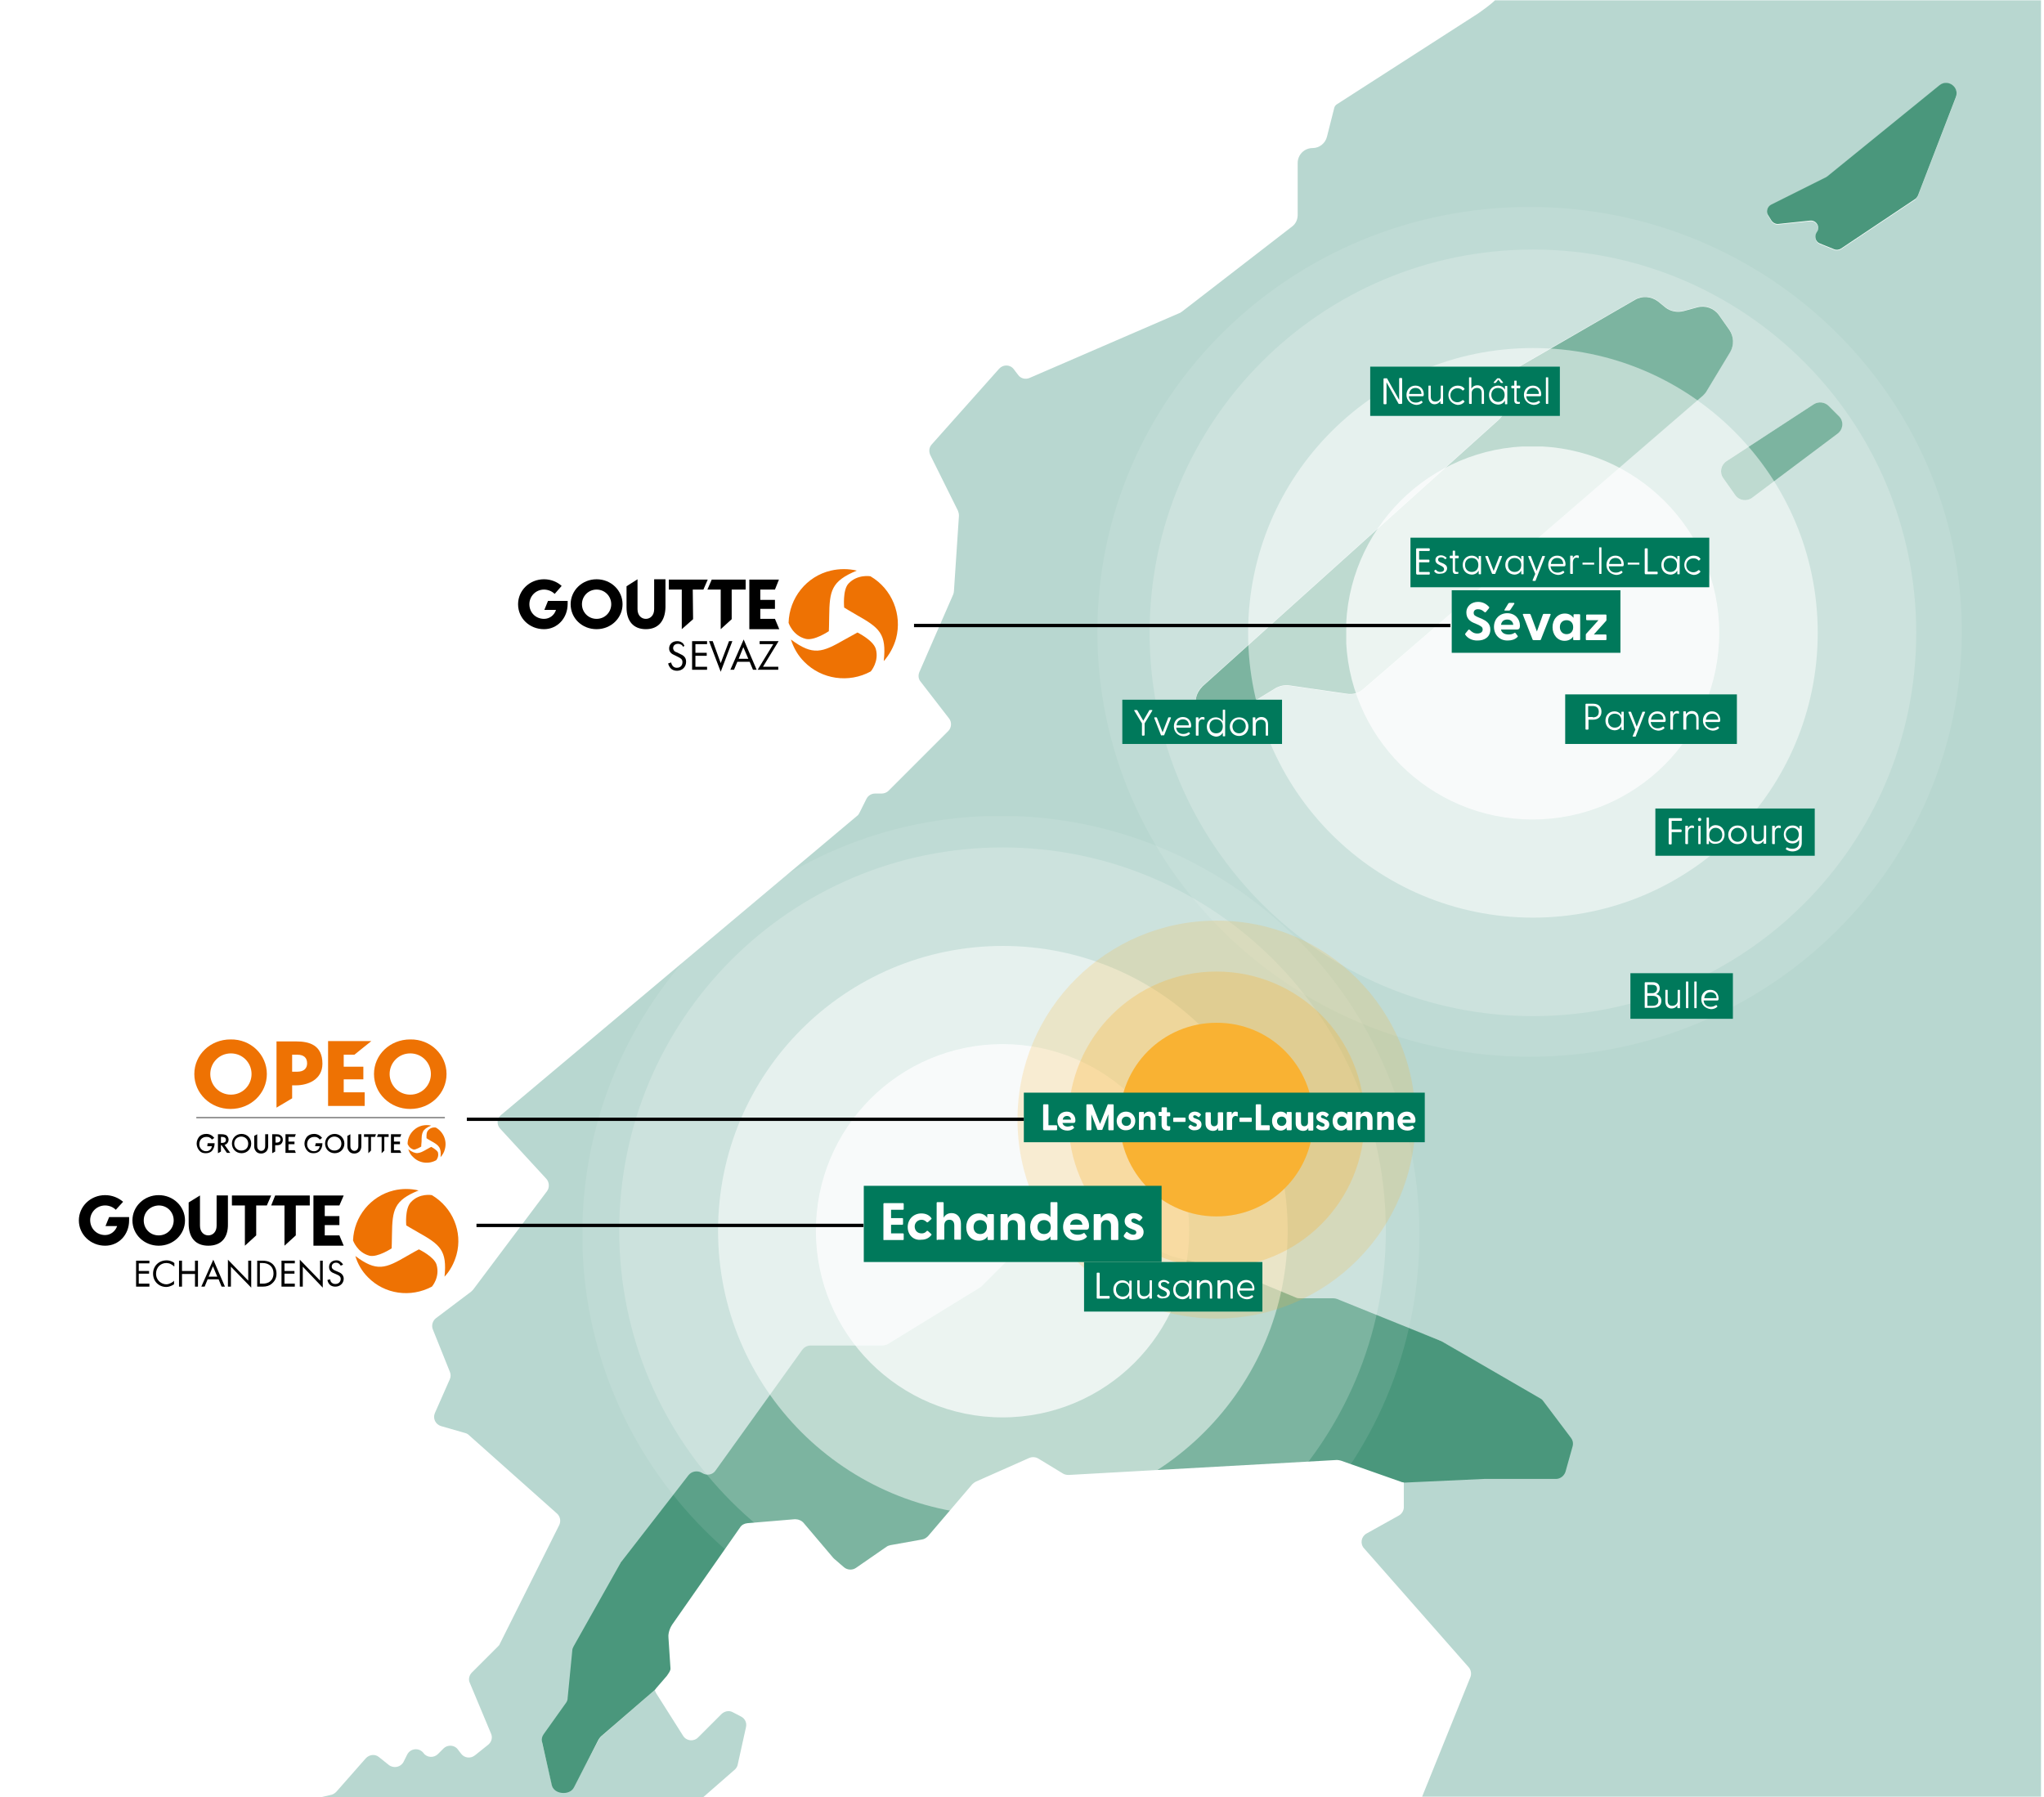 <?xml version="1.0" encoding="UTF-8"?>
<svg xmlns="http://www.w3.org/2000/svg" xmlns:xlink="http://www.w3.org/1999/xlink" version="1.1" id="Calque_1" x="0px" y="0px" viewBox="0 0 614.3 540.2" style="enable-background:new 0 0 614.3 540.2;" xml:space="preserve">
<style type="text/css">
	.st0{clip-path:url(#SVGID_00000158008151100390632060000011432847623799614142_);}
	.st1{clip-path:url(#SVGID_00000106845415186386681210000009743040081261840287_);fill:#B8D7D0;}
	.st2{clip-path:url(#SVGID_00000106845415186386681210000009743040081261840287_);fill:#4A977C;}
	.st3{opacity:0.2;clip-path:url(#SVGID_00000005977100360629411040000011602506114623740598_);}
	.st4{clip-path:url(#SVGID_00000057110325176356957460000001997672729980333960_);fill:#FFFFFF;}
	.st5{opacity:0.5;clip-path:url(#SVGID_00000005977100360629411040000011602506114623740598_);}
	.st6{clip-path:url(#SVGID_00000081643297958851370480000003174406624601199270_);fill:#FFFFFF;}
	.st7{opacity:0.7;clip-path:url(#SVGID_00000005977100360629411040000011602506114623740598_);}
	.st8{clip-path:url(#SVGID_00000068639864206079561460000011183598539199761058_);fill:#FFFFFF;}
	.st9{clip-path:url(#SVGID_00000012463487515342869890000009109167069321580173_);fill:#FFFFFF;}
	.st10{clip-path:url(#SVGID_00000021817664912234444240000011407275744327426484_);fill:#FFFFFF;}
	.st11{clip-path:url(#SVGID_00000147215113095365728160000002123234930144350880_);fill:#FFFFFF;}
	.st12{opacity:0.1;clip-path:url(#SVGID_00000005977100360629411040000011602506114623740598_);}
	.st13{clip-path:url(#SVGID_00000092448130281366056840000008391172084774673034_);fill:#FFFFFF;}
	.st14{clip-path:url(#SVGID_00000071539954880711064480000003845285391549157035_);fill:#FFFFFF;}
	.st15{opacity:0.2;clip-path:url(#SVGID_00000014608338102260161820000004200936385645033659_);}
	.st16{clip-path:url(#SVGID_00000039854245618102897260000008384636225082703235_);fill:#F9B233;}
	.st17{opacity:0.3;clip-path:url(#SVGID_00000014608338102260161820000004200936385645033659_);}
	.st18{clip-path:url(#SVGID_00000010274082861274661630000010836227128082387077_);fill:#F9B233;}
	.st19{clip-path:url(#SVGID_00000014608338102260161820000004200936385645033659_);fill:#F9B233;}
	.st20{clip-path:url(#SVGID_00000158008151100390632060000011432847623799614142_);fill:#00795B;}
	.st21{fill:#FFFFFF;}
	.st22{clip-path:url(#SVGID_00000136401434938645690190000016842585463650581946_);}
	.st23{clip-path:url(#SVGID_00000052105419222078883640000008723077955567651238_);}
	.st24{clip-path:url(#SVGID_00000036217037068984909860000011322225963756342680_);fill:#EE7203;}
	.st25{clip-path:url(#SVGID_00000036217037068984909860000011322225963756342680_);}
</style>
<g>
	<defs>
		<rect id="SVGID_1_" width="614.3" height="540.2"></rect>
	</defs>
	<clipPath id="SVGID_00000093173002529981389990000015842203471921993636_">
		<use xlink:href="#SVGID_1_" style="overflow:visible;"></use>
	</clipPath>
	<g style="clip-path:url(#SVGID_00000093173002529981389990000015842203471921993636_);">
		<defs>
			<rect id="SVGID_00000052798998713945901490000010987316879590272666_" width="614.3" height="540.2"></rect>
		</defs>
		<clipPath id="SVGID_00000150794846996008133790000013244594961929174949_">
			<use xlink:href="#SVGID_00000052798998713945901490000010987316879590272666_" style="overflow:visible;"></use>
		</clipPath>
		<path style="clip-path:url(#SVGID_00000150794846996008133790000013244594961929174949_);fill:#B8D7D0;" d="M211.4,540.1l9.5-8.3    c0.4-0.4,0.7-0.9,0.8-1.4l2.5-11.3c0.3-1.3-0.3-2.6-1.5-3.2l-2.5-1.3c-1.1-0.6-2.4-0.3-3.3,0.5l-7.1,7.1c-1.3,1.3-3.5,1.1-4.5-0.5    l-8.1-12.8c-0.2-0.3-0.3-0.6-0.4-1c0,0-0.1,0.1-0.1,0.1l-16,13.9c-0.3,0.3-0.5,0.6-0.7,0.9l-7.5,14.1c-1,2.5-6,2-6.5,0l-3-12.8    c-0.2-0.8,0-1.6,0.5-2.3l6.7-9.4c0.3-0.4,0.5-0.9,0.5-1.5l2-15c0-0.4,0.2-0.8,0.4-1.2l13.9-24.7c0.1-0.1,0.2-0.3,0.2-0.4    l19.8-25.7c1-1.3,2.8-1.5,4.1-0.7c1.4,0.9,3.2,0.6,4.1-0.8l26-36.1c0.6-0.8,1.5-1.3,2.5-1.3h21.6c0.6,0,1.1-0.2,1.6-0.4l27.4-17.4    c0.2-0.1,0.4-0.3,0.6-0.4l11.2-11.2c0.8-0.8,1.9-1.1,3-0.8l9,2.6c0.3,0.1,0.5,0.1,0.8,0.1h8.2c0.6,0,1.2-0.2,1.7-0.5l7.4-4.9    c0.9-0.6,2-0.7,2.9-0.2l12.6,6.1c0.2,0.1,0.3,0.1,0.5,0.2l18.6,4.1c0.1,0,0.3,0.1,0.4,0.1l18.3,8.2c0.4,0.2,0.8,0.2,1.2,0.2h9.9    c0.4,0,0.8,0.1,1.1,0.2l31.1,11.9c0.1,0.1,0.3,0.1,0.4,0.2l29.5,17.6c0.4,0.2,0.7,0.5,0.9,0.8l8.3,10.5c0.6,0.8,0.8,1.7,0.5,2.6    l-2.1,7.5c-0.4,1.3-1.6,2.2-2.9,2.2h-21.6l-23.9,1.1c0,0.1,0,0.1,0,0.2v7.4c0,1-0.6,2-1.5,2.5l-9.7,5.4c-1.6,0.9-2,3-0.8,4.4    l31.5,35.8c0.7,0.8,0.9,2,0.5,3l-14.5,35.9h186V0.1H449.3c0,0-1.4,1.4-5,3.9l-42.6,27.4c-0.3,0.2-0.6,0.6-0.7,1l-2.2,8.7    c-0.5,2-2.3,3.4-4.3,3.4c-2.5,0-4.5,2-4.5,4.5v15.6c0,1.4-0.6,2.7-1.7,3.5l-33,25.5c-0.2,0.1-0.4,0.3-0.6,0.4l-45.3,19.6    c-1.2,0.5-2.6,0.2-3.4-0.9l-1.3-1.7c-1.1-1.5-3.2-1.5-4.4-0.2L280,133.6c-0.8,0.9-0.9,2.1-0.4,3.2l8.3,16.7c0.2,0.5,0.3,1,0.3,1.5    l-1.5,22.6c0,0.3-0.1,0.7-0.2,1l-10.2,23.4c-0.4,1-0.3,2.1,0.4,2.9l8.5,11c0.9,1.1,0.8,2.8-0.2,3.8l-18,18c-0.5,0.5-1.3,0.8-2,0.8    H263c-1.1,0-2.1,0.6-2.6,1.6l-2.1,4.2c-0.2,0.4-0.4,0.7-0.7,0.9l-107,89.9c-1.3,1-1.4,2.9-0.3,4.1l13.9,15.1c0.9,1,1,2.6,0.2,3.7    l-22.2,29.6c-0.2,0.2-0.4,0.4-0.6,0.6l-10.6,8c-1,0.8-1.4,2.2-0.9,3.4l5.1,12.7c0.3,0.7,0.3,1.5,0,2.2l-4.5,10.2    c-0.7,1.6,0.2,3.4,1.8,3.9l7.3,2.1c0.4,0.1,0.8,0.3,1.1,0.6l26.5,23.6c1,0.9,1.2,2.3,0.7,3.4l-17.9,35.8c-0.1,0.3-0.3,0.5-0.5,0.7    l-7.9,7.9c-0.8,0.8-1.1,2.1-0.6,3.1l6.4,15.3c0.5,1.2,0.1,2.5-0.9,3.3l-4,3.2c-1.3,1-3.1,0.8-4.1-0.5l-1-1.3    c-1-1.4-3.1-1.5-4.3-0.3l-1.7,1.7c-1.2,1.2-3.3,1.1-4.3-0.3c-1.3-1.7-3.9-1.5-4.9,0.4l-1.1,2.2c-0.8,1.6-2.9,2.1-4.4,1l-3-2.4    c-1.2-1-2.9-0.8-4,0.4l-8.8,10c-0.4,0.4-0.8,0.7-1.4,0.9l-3.4,0.8H211.4z M552.2,130.4l-25.6,19.2c-1.6,1.2-3.9,0.9-5.1-0.8    l-3.6-5.1c-1.2-1.7-0.7-4,1-5.1l26.2-17.1c1.4-0.9,3.3-0.7,4.5,0.5l3,3C554.1,126.5,553.9,129.1,552.2,130.4 M532.3,61.6l16.6-8.3    c0.1-0.1,0.3-0.2,0.4-0.3l33.6-27.3c2.5-2,6.1,0.6,4.9,3.6l-11.4,29.6c-0.2,0.4-0.5,0.8-0.8,1.1l-22.3,14.9    c-0.6,0.4-1.4,0.5-2.1,0.2l-4.2-1.7c-1.4-0.5-1.8-2.2-1-3.4c1.2-1.5-0.1-3.7-2-3.5l-9.5,1c-0.8,0.1-1.6-0.3-2.1-1l-1-1.6    C530.7,63.7,531.1,62.2,532.3,61.6 M409.7,207.2c-1.3,1.2-3.1,1.7-4.9,1.4l-17.3-2.5c-1.4-0.2-2.8,0.1-4.1,0.8l-14.7,9    c-2.4,1.5-5.5,1.1-7.5-0.9c-2.5-2.5-2.4-6.5,0.2-8.8l89-80.1c1.1-1,1.8-2.3,2-3.8l0.9-7.5c0.2-1.9,1.4-3.6,3-4.5l35.1-20.3    c2.2-1.3,4.9-1,6.9,0.5l2.2,1.8c1.5,1.2,3.6,1.6,5.5,1.1l4-1.1c2.5-0.7,5.1,0.2,6.6,2.3l3.1,4.4c1.4,2,1.5,4.6,0.3,6.7l-7,11.6    c-0.3,0.6-0.8,1.1-1.2,1.5L409.7,207.2z"></path>
		<path style="clip-path:url(#SVGID_00000150794846996008133790000013244594961929174949_);fill:#4A977C;" d="M420.9,445.3    l-17.9-6.3c-0.4-0.1-0.8-0.2-1.2-0.2l-80.6,4.5c-0.6,0-1.2-0.1-1.7-0.4l-7.4-4.5c-0.8-0.5-1.9-0.6-2.8-0.2l-16,7.1    c-0.4,0.2-0.8,0.5-1.1,0.8l-13.3,15.6c-0.5,0.5-1.1,0.9-1.8,1l-9.5,1.7c-0.4,0.1-0.8,0.2-1.2,0.5l-9.1,6.3    c-1.1,0.8-2.7,0.7-3.7-0.2l-2.9-2.5c-0.1-0.1-0.2-0.2-0.3-0.3l-8.9-10.5c-0.6-0.7-1.6-1.1-2.6-1.1l-14.3,1.2    c-0.9,0.1-1.7,0.5-2.2,1.3l-20.4,29.2c-1.1,1.7-1.2,3.3-1.1,4l0.6,9.1c0.1,0.7-0.7,1.7-1.1,2.3l-3.2,3.7c-0.1,0.2-0.3,0.4-0.5,0.6    l-16.1,13.9c-0.3,0.3-0.5,0.6-0.7,0.9l-7.4,14.4c-1.3,2.6-6.2,2.1-6.7-0.8l-2.9-12.9c-0.2-0.8,0-1.6,0.5-2.3l6.7-9.4    c0.3-0.4,0.5-0.9,0.5-1.5L172,496c0-0.4,0.2-0.8,0.4-1.2l13.9-24.7c0.1-0.1,0.2-0.3,0.2-0.4l20.4-26.3c1-1.3,2.8-1.5,4.1-0.7    c1.4,0.9,3.2,0.6,4.1-0.8l26-36.2c0.6-0.8,1.5-1.3,2.5-1.3h21.6c0.6,0,1.1-0.2,1.6-0.4l27.5-16.9c0.2-0.1,0.4-0.3,0.6-0.4    l11.2-11.2c0.8-0.8,1.9-1.1,3-0.8l9,2.6c0.3,0.1,0.6,0.1,0.8,0.1h8.2c0.6,0,1.2-0.2,1.7-0.5l7.4-4.9c0.9-0.6,2-0.7,2.9-0.2    l12.6,5.6c0.2,0.1,0.3,0.1,0.5,0.2l18.6,4.7c0.1,0,0.3,0.1,0.4,0.1l18.3,7.6c0.4,0.2,0.8,0.2,1.2,0.2h10c0.4,0,0.8,0.1,1.1,0.2    L433,403c0.1,0.1,0.3,0.1,0.4,0.2l29.5,17.1c0.4,0.2,0.7,0.5,0.9,0.8l8.3,11c0.6,0.8,0.8,1.7,0.5,2.7l-2.1,7.5    c-0.4,1.3-1.6,2.2-2.9,2.2h-21.6l-23.9,1.1C421.6,445.5,421.3,445.5,420.9,445.3"></path>
		<path style="clip-path:url(#SVGID_00000150794846996008133790000013244594961929174949_);fill:#4A977C;" d="M552.2,130.4    l-25.6,19.2c-1.6,1.2-3.9,0.9-5.1-0.8l-3.6-5.1c-1.2-1.7-0.7-4,1-5.1l26.2-17.1c1.4-0.9,3.3-0.7,4.5,0.5l3,3    C554.2,126.5,554,129.1,552.2,130.4"></path>
		<path style="clip-path:url(#SVGID_00000150794846996008133790000013244594961929174949_);fill:#4A977C;" d="M532.3,61.5l16.6-8.3    c0.1-0.1,0.3-0.2,0.4-0.3l33.6-27.3c2.5-2,6.1,0.6,4.9,3.6l-11.4,29.6c-0.2,0.4-0.5,0.8-0.8,1l-22.3,14.9    c-0.6,0.4-1.4,0.5-2.1,0.2l-4.2-1.7c-1.4-0.5-1.8-2.2-1-3.4c1.2-1.5-0.1-3.7-2-3.5l-9.5,1c-0.8,0.1-1.6-0.3-2.1-1l-1-1.6    C530.7,63.7,531.1,62.1,532.3,61.5"></path>
		<path style="clip-path:url(#SVGID_00000150794846996008133790000013244594961929174949_);fill:#4A977C;" d="M361.4,206.3l89-80.1    c1.1-1,1.8-2.3,2-3.8l0.9-7.5c0.2-1.9,1.3-3.6,3-4.5l35.1-20.3c2.2-1.3,4.9-1,6.9,0.5l2.2,1.8c1.5,1.2,3.6,1.6,5.5,1.1l4-1.1    c2.5-0.7,5.1,0.2,6.6,2.3l3.1,4.4c1.4,2,1.5,4.6,0.3,6.7l-7,11.6c-0.3,0.6-0.8,1.1-1.2,1.5l-102.1,88.2c-1.3,1.2-3.1,1.7-4.9,1.4    l-17.3-2.5c-1.4-0.2-2.8,0.1-4.1,0.8l-14.7,9c-2.4,1.5-5.5,1.1-7.5-0.9C361.2,215.2,357,210.8,361.4,206.3"></path>
	</g>
	<g style="clip-path:url(#SVGID_00000093173002529981389990000015842203471921993636_);">
		<defs>
			<rect id="SVGID_00000109735191083518615640000015112622134561901487_" width="614.3" height="540.2"></rect>
		</defs>
		<clipPath id="SVGID_00000105427739662206664000000002087465133350714554_">
			<use xlink:href="#SVGID_00000109735191083518615640000015112622134561901487_" style="overflow:visible;"></use>
		</clipPath>
		<g style="opacity:0.2;clip-path:url(#SVGID_00000105427739662206664000000002087465133350714554_);">
			<g>
				<defs>
					<rect id="SVGID_00000060001305910662625660000011568092893153548984_" x="345.5" y="75" width="230.4" height="230.4"></rect>
				</defs>
				<clipPath id="SVGID_00000160159131170306023000000008512656888614142850_">
					<use xlink:href="#SVGID_00000060001305910662625660000011568092893153548984_" style="overflow:visible;"></use>
				</clipPath>
				<path style="clip-path:url(#SVGID_00000160159131170306023000000008512656888614142850_);fill:#FFFFFF;" d="M575.9,190.2      c0,63.6-51.6,115.2-115.2,115.2s-115.2-51.6-115.2-115.2S397,75,460.7,75S575.9,126.6,575.9,190.2"></path>
			</g>
		</g>
		<g style="opacity:0.5;clip-path:url(#SVGID_00000105427739662206664000000002087465133350714554_);">
			<g>
				<defs>
					<rect id="SVGID_00000090275701431632107390000012451953611189763992_" x="375" y="104.6" width="171.3" height="171.3"></rect>
				</defs>
				<clipPath id="SVGID_00000163766761707153050120000008659705662465288588_">
					<use xlink:href="#SVGID_00000090275701431632107390000012451953611189763992_" style="overflow:visible;"></use>
				</clipPath>
				<path style="clip-path:url(#SVGID_00000163766761707153050120000008659705662465288588_);fill:#FFFFFF;" d="M546.3,190.2      c0,47.3-38.3,85.6-85.6,85.6c-47.3,0-85.6-38.3-85.6-85.6s38.3-85.6,85.6-85.6C508,104.6,546.3,142.9,546.3,190.2"></path>
			</g>
		</g>
		<g style="opacity:0.7;clip-path:url(#SVGID_00000105427739662206664000000002087465133350714554_);">
			<g>
				<defs>
					<rect id="SVGID_00000015341460462304718130000015892683389743572138_" x="404.6" y="134.2" width="112.1" height="112.1"></rect>
				</defs>
				<clipPath id="SVGID_00000103243658013504299180000016434320977526777767_">
					<use xlink:href="#SVGID_00000015341460462304718130000015892683389743572138_" style="overflow:visible;"></use>
				</clipPath>
				<path style="clip-path:url(#SVGID_00000103243658013504299180000016434320977526777767_);fill:#FFFFFF;" d="M516.7,190.2      c0,31-25.1,56.1-56.1,56.1c-31,0-56.1-25.1-56.1-56.1s25.1-56.1,56.1-56.1C491.6,134.2,516.7,159.3,516.7,190.2"></path>
			</g>
		</g>
		<g style="opacity:0.2;clip-path:url(#SVGID_00000105427739662206664000000002087465133350714554_);">
			<g>
				<defs>
					<rect id="SVGID_00000123415137530704735220000017789214417180320424_" x="186.1" y="254.7" width="230.4" height="230.4"></rect>
				</defs>
				<clipPath id="SVGID_00000036931777352242228920000010957612834322441360_">
					<use xlink:href="#SVGID_00000123415137530704735220000017789214417180320424_" style="overflow:visible;"></use>
				</clipPath>
				<path style="clip-path:url(#SVGID_00000036931777352242228920000010957612834322441360_);fill:#FFFFFF;" d="M416.5,369.9      c0,63.6-51.6,115.2-115.2,115.2c-63.6,0-115.2-51.6-115.2-115.2s51.6-115.2,115.2-115.2C364.9,254.7,416.5,306.3,416.5,369.9"></path>
			</g>
		</g>
		<g style="opacity:0.5;clip-path:url(#SVGID_00000105427739662206664000000002087465133350714554_);">
			<g>
				<defs>
					<rect id="SVGID_00000073687797651719444230000001964089188082937765_" x="215.7" y="284.3" width="171.3" height="171.3"></rect>
				</defs>
				<clipPath id="SVGID_00000067193724952066014290000014469031704373431946_">
					<use xlink:href="#SVGID_00000073687797651719444230000001964089188082937765_" style="overflow:visible;"></use>
				</clipPath>
				<path style="clip-path:url(#SVGID_00000067193724952066014290000014469031704373431946_);fill:#FFFFFF;" d="M387,369.9      c0,47.3-38.3,85.6-85.6,85.6c-47.3,0-85.6-38.3-85.6-85.6c0-47.3,38.3-85.6,85.6-85.6C348.6,284.3,387,322.6,387,369.9"></path>
			</g>
		</g>
		<g style="opacity:0.7;clip-path:url(#SVGID_00000105427739662206664000000002087465133350714554_);">
			<g>
				<defs>
					<rect id="SVGID_00000046320644319638840460000002566132979010555783_" x="245.2" y="313.8" width="112.1" height="112.1"></rect>
				</defs>
				<clipPath id="SVGID_00000029038410856999586660000018409470585961592488_">
					<use xlink:href="#SVGID_00000046320644319638840460000002566132979010555783_" style="overflow:visible;"></use>
				</clipPath>
				<path style="clip-path:url(#SVGID_00000029038410856999586660000018409470585961592488_);fill:#FFFFFF;" d="M357.4,369.9      c0,31-25.1,56.1-56.1,56.1s-56.1-25.1-56.1-56.1s25.1-56.1,56.1-56.1S357.4,338.9,357.4,369.9"></path>
			</g>
		</g>
		<g style="opacity:0.1;clip-path:url(#SVGID_00000105427739662206664000000002087465133350714554_);">
			<g>
				<defs>
					<rect id="SVGID_00000124849695761085304830000011210972552465345944_" x="329.8" y="62.2" width="259.9" height="255.4"></rect>
				</defs>
				<clipPath id="SVGID_00000057845939237080252510000015835352139817545381_">
					<use xlink:href="#SVGID_00000124849695761085304830000011210972552465345944_" style="overflow:visible;"></use>
				</clipPath>
				<path style="clip-path:url(#SVGID_00000057845939237080252510000015835352139817545381_);fill:#FFFFFF;" d="M589.6,189.9      c0,70.5-58.2,127.7-129.9,127.7c-71.8,0-129.9-57.2-129.9-127.7S387.9,62.2,459.7,62.2C531.5,62.2,589.6,119.4,589.6,189.9"></path>
			</g>
		</g>
		<g style="opacity:0.1;clip-path:url(#SVGID_00000105427739662206664000000002087465133350714554_);">
			<g>
				<defs>
					<rect id="SVGID_00000088813652484383487870000003515345858118807943_" x="175.1" y="245.3" width="251.5" height="251.5"></rect>
				</defs>
				<clipPath id="SVGID_00000165922626280071849810000005627885425396534160_">
					<use xlink:href="#SVGID_00000088813652484383487870000003515345858118807943_" style="overflow:visible;"></use>
				</clipPath>
				<path style="clip-path:url(#SVGID_00000165922626280071849810000005627885425396534160_);fill:#FFFFFF;" d="M426.6,371      c0,69.5-56.3,125.8-125.8,125.8c-69.5,0-125.8-56.3-125.8-125.8s56.3-125.8,125.8-125.8C370.3,245.3,426.6,301.6,426.6,371"></path>
			</g>
		</g>
	</g>
	<g style="clip-path:url(#SVGID_00000093173002529981389990000015842203471921993636_);">
		<defs>
			<rect id="SVGID_00000178913143195721593570000000812683307586325120_" width="614.3" height="540.2"></rect>
		</defs>
		<clipPath id="SVGID_00000162315841201560134820000005964211637284160437_">
			<use xlink:href="#SVGID_00000178913143195721593570000000812683307586325120_" style="overflow:visible;"></use>
		</clipPath>
		<g style="opacity:0.2;clip-path:url(#SVGID_00000162315841201560134820000005964211637284160437_);">
			<g>
				<defs>
					<rect id="SVGID_00000057867664919819789440000001103310993926563213_" x="305.8" y="276.6" width="119.6" height="119.6"></rect>
				</defs>
				<clipPath id="SVGID_00000099643636311723405400000018432046107969221523_">
					<use xlink:href="#SVGID_00000057867664919819789440000001103310993926563213_" style="overflow:visible;"></use>
				</clipPath>
				<path style="clip-path:url(#SVGID_00000099643636311723405400000018432046107969221523_);fill:#F9B233;" d="M425.4,336.5      c0,33-26.8,59.8-59.8,59.8c-33,0-59.8-26.8-59.8-59.8c0-33,26.8-59.8,59.8-59.8C398.6,276.6,425.4,303.4,425.4,336.5"></path>
			</g>
		</g>
		<g style="opacity:0.3;clip-path:url(#SVGID_00000162315841201560134820000005964211637284160437_);">
			<g>
				<defs>
					<rect id="SVGID_00000126307397837133736690000011997835071361744828_" x="321.1" y="292" width="88.9" height="88.9"></rect>
				</defs>
				<clipPath id="SVGID_00000009556871487497094070000006430478645874367671_">
					<use xlink:href="#SVGID_00000126307397837133736690000011997835071361744828_" style="overflow:visible;"></use>
				</clipPath>
				<path style="clip-path:url(#SVGID_00000009556871487497094070000006430478645874367671_);fill:#F9B233;" d="M410.1,336.5      c0,24.6-19.9,44.5-44.5,44.5c-24.6,0-44.5-19.9-44.5-44.5c0-24.6,19.9-44.5,44.5-44.5C390.2,292,410.1,311.9,410.1,336.5"></path>
			</g>
		</g>
		<path style="clip-path:url(#SVGID_00000162315841201560134820000005964211637284160437_);fill:#F9B233;" d="M394.7,336.5    c0,16.1-13,29.1-29.1,29.1c-16.1,0-29.1-13-29.1-29.1c0-16.1,13-29.1,29.1-29.1C381.7,307.3,394.7,320.4,394.7,336.5"></path>
	</g>
	<g style="clip-path:url(#SVGID_00000093173002529981389990000015842203471921993636_);">
		<defs>
			<rect id="SVGID_00000143587801335363416710000001710840528455766941_" x="486.8" y="290.2" width="37.5" height="20.5"></rect>
		</defs>
		<clipPath id="SVGID_00000037690502785937656160000008520615805468477574_">
			<use xlink:href="#SVGID_00000143587801335363416710000001710840528455766941_" style="overflow:visible;"></use>
		</clipPath>
		<g style="clip-path:url(#SVGID_00000037690502785937656160000008520615805468477574_);">
			
				<image style="overflow:visible;" width="75" height="41" transform="matrix(0.5 0 0 0.5 486.791 290.167)">
			</image>
		</g>
	</g>
	
		<rect x="490" y="292.5" style="clip-path:url(#SVGID_00000093173002529981389990000015842203471921993636_);fill:#00795B;" width="30.8" height="13.7"></rect>
	<g style="clip-path:url(#SVGID_00000093173002529981389990000015842203471921993636_);">
		<path class="st21" d="M494.3,302.8v-7.4c0-0.1,0.1-0.2,0.2-0.2h2.2c1.6,0,2.1,0.9,2.1,1.9c0,0.7-0.4,1.4-1.1,1.7    c1,0.2,1.6,1,1.6,2c0,1.3-0.8,2.1-2.6,2.1h-2.2C494.4,303,494.3,302.9,494.3,302.8z M496.6,298.5c0.8,0,1.4-0.5,1.4-1.3    c0-0.8-0.5-1.2-1.4-1.2h-1.5v2.5H496.6z M496.6,302.3c1.2,0,1.8-0.5,1.8-1.5c0-1-0.6-1.5-1.8-1.5h-1.5v3H496.6z"></path>
	</g>
	<g style="clip-path:url(#SVGID_00000093173002529981389990000015842203471921993636_);">
		<path class="st21" d="M500.5,300.9v-3.2c0-0.1,0-0.2,0.1-0.2h0.5c0.1,0,0.1,0.1,0.1,0.2v3.1c0,1,0.5,1.5,1.4,1.5    c0.9,0,1.6-0.6,1.6-1.5v-3.1c0-0.1,0-0.2,0.1-0.2h0.5c0.1,0,0.1,0.1,0.1,0.2v5.1c0,0.1,0,0.2-0.1,0.2h-0.5c-0.1,0-0.1,0-0.2-0.2    l0-0.7c-0.3,0.6-0.9,1-1.8,1C501.3,303.1,500.5,302.4,500.5,300.9z"></path>
		<path class="st21" d="M506.7,302.8v-7.6c0-0.1,0-0.2,0.1-0.2h0.5c0.1,0,0.1,0.1,0.1,0.2v7.6c0,0.1,0,0.2-0.1,0.2h-0.5    C506.8,303,506.7,302.9,506.7,302.8z"></path>
		<path class="st21" d="M509.2,302.8v-7.6c0-0.1,0-0.2,0.1-0.2h0.5c0.1,0,0.1,0.1,0.1,0.2v7.6c0,0.1,0,0.2-0.1,0.2h-0.5    C509.2,303,509.2,302.9,509.2,302.8z"></path>
		<path class="st21" d="M511.3,300.3c0-1.6,1.1-2.8,2.7-2.8c1.6,0,2.5,1.2,2.5,2.6c0,0.4-0.1,0.6-0.4,0.6h-4.1    c0.1,1.1,0.8,1.9,2.1,1.9c0.7,0,1.1-0.2,1.6-0.5c0.1,0,0.1,0,0.2,0l0.2,0.3c0.1,0.1,0,0.2,0,0.2c-0.5,0.5-1.2,0.7-1.9,0.7    C512.4,303.1,511.3,301.9,511.3,300.3z M515.9,300c0-1.1-0.7-1.8-1.8-1.8c-1.1,0-1.8,0.7-1.9,1.8H515.9z"></path>
	</g>
	<g style="clip-path:url(#SVGID_00000093173002529981389990000015842203471921993636_);">
		<defs>
			<rect id="SVGID_00000141426650602977421090000005210707960117411750_" x="494.1" y="240.5" width="54.5" height="21"></rect>
		</defs>
		<clipPath id="SVGID_00000155844015807075785680000016181366222191418774_">
			<use xlink:href="#SVGID_00000141426650602977421090000005210707960117411750_" style="overflow:visible;"></use>
		</clipPath>
		<g style="clip-path:url(#SVGID_00000155844015807075785680000016181366222191418774_);">
			
				<image style="overflow:visible;" width="109" height="42" transform="matrix(0.5 0 0 0.5 494.071 240.539)">
			</image>
		</g>
	</g>
	
		<rect x="497.5" y="243" style="clip-path:url(#SVGID_00000093173002529981389990000015842203471921993636_);fill:#00795B;" width="47.9" height="14.2"></rect>
	<g style="clip-path:url(#SVGID_00000093173002529981389990000015842203471921993636_);">
		<path class="st21" d="M501.5,253.5v-7.4c0-0.1,0.1-0.2,0.2-0.2h3.6c0.1,0,0.2,0.1,0.2,0.2v0.4c0,0.1-0.1,0.2-0.2,0.2h-2.9v2.6h2.8    c0.1,0,0.2,0.1,0.2,0.2v0.4c0,0.1-0.1,0.2-0.2,0.2h-2.8v3.5c0,0.1-0.1,0.2-0.2,0.2h-0.5C501.5,253.6,501.5,253.6,501.5,253.5z"></path>
	</g>
	<g style="clip-path:url(#SVGID_00000093173002529981389990000015842203471921993636_);">
		<path class="st21" d="M506.5,253.5v-5.1c0-0.1,0-0.2,0.1-0.2h0.5c0.1,0,0.2,0,0.2,0.2l0,0.6c0.2-0.5,0.6-0.9,1.2-0.9    c0.2,0,0.4,0,0.5,0.1c0.1,0,0.1,0.1,0.1,0.2v0.4c0,0.1-0.1,0.1-0.2,0.1c-0.1,0-0.3-0.1-0.4-0.1c-1,0-1.2,0.9-1.2,1.5v3.2    c0,0.1,0,0.2-0.1,0.2h-0.5C506.5,253.6,506.5,253.6,506.5,253.5z"></path>
		<path class="st21" d="M510.3,246.3c0-0.3,0.2-0.5,0.5-0.5c0.3,0,0.5,0.2,0.5,0.5c0,0.3-0.2,0.5-0.5,0.5    C510.5,246.8,510.3,246.6,510.3,246.3z M510.4,248.4c0-0.1,0-0.2,0.1-0.2h0.5c0.1,0,0.1,0.1,0.1,0.2v5.1c0,0.1,0,0.2-0.1,0.2h-0.5    c-0.1,0-0.1-0.1-0.1-0.2V248.4z"></path>
		<path class="st21" d="M513.6,252.6l0,0.9c0,0.1,0,0.2-0.1,0.2H513c-0.1,0-0.1-0.1-0.1-0.2v-7.6c0-0.1,0-0.2,0.1-0.2h0.5    c0.1,0,0.1,0.1,0.1,0.2v3.3c0.4-0.7,1.1-1.2,2-1.2c1.6,0,2.7,1.2,2.7,2.8c0,1.6-1.1,2.8-2.7,2.8    C514.7,253.7,514,253.3,513.6,252.6z M515.6,253c1.2,0,2-0.8,2-2.1c0-1.2-0.8-2.1-2-2.1c-1.1,0-1.9,0.9-1.9,2.1    C513.6,252.2,514.4,253,515.6,253z"></path>
		<path class="st21" d="M519.4,250.9c0-1.6,1.2-2.8,2.8-2.8c1.6,0,2.8,1.2,2.8,2.8c0,1.6-1.2,2.8-2.8,2.8    C520.6,253.7,519.4,252.5,519.4,250.9z M522.2,253c1.1,0,2-0.9,2-2.1s-0.8-2.1-2-2.1c-1.1,0-2,0.9-2,2.1S521.1,253,522.2,253z"></path>
		<path class="st21" d="M526.4,251.5v-3.2c0-0.1,0-0.2,0.1-0.2h0.5c0.1,0,0.1,0.1,0.1,0.2v3.1c0,1,0.5,1.5,1.4,1.5    c0.9,0,1.6-0.6,1.6-1.5v-3.1c0-0.1,0-0.2,0.1-0.2h0.5c0.1,0,0.1,0.1,0.1,0.2v5.1c0,0.1,0,0.2-0.1,0.2h-0.5c-0.1,0-0.1,0-0.2-0.2    l0-0.7c-0.3,0.5-0.9,1-1.8,1C527.1,253.7,526.4,253,526.4,251.5z"></path>
	</g>
	<g style="clip-path:url(#SVGID_00000093173002529981389990000015842203471921993636_);">
		<path class="st21" d="M532.6,253.5v-5.1c0-0.1,0-0.2,0.1-0.2h0.5c0.1,0,0.2,0,0.2,0.2l0,0.6c0.2-0.5,0.6-0.9,1.2-0.9    c0.2,0,0.4,0,0.5,0.1c0.1,0,0.1,0.1,0.1,0.2v0.4c0,0.1-0.1,0.1-0.2,0.1c-0.1,0-0.3-0.1-0.4-0.1c-1,0-1.2,0.9-1.2,1.5v3.2    c0,0.1,0,0.2-0.1,0.2h-0.5C532.6,253.6,532.6,253.6,532.6,253.5z"></path>
	</g>
	<g style="clip-path:url(#SVGID_00000093173002529981389990000015842203471921993636_);">
		<path class="st21" d="M536.8,255.3c-0.1-0.1-0.1-0.1-0.1-0.2l0.2-0.3c0-0.1,0.1-0.1,0.2-0.1c0.5,0.3,1,0.4,1.6,0.4    c1,0,2-0.5,2-1.8v-0.9c-0.4,0.7-1.1,1.1-2,1.1c-1.5,0-2.6-1.1-2.6-2.7c0-1.6,1.1-2.7,2.6-2.7c1,0,1.7,0.4,2.1,1.1l0-0.8    c0-0.1,0-0.2,0.1-0.2h0.5c0.1,0,0.1,0.1,0.1,0.2v5c0,1.7-1.4,2.5-2.8,2.5C537.9,255.9,537.2,255.6,536.8,255.3z M538.7,252.8    c1.1,0,1.9-0.8,1.9-2c0-1.2-0.8-2-1.9-2c-1.1,0-2,0.8-2,2C536.8,252,537.6,252.8,538.7,252.8z"></path>
	</g>
	<g style="clip-path:url(#SVGID_00000093173002529981389990000015842203471921993636_);">
		<defs>
			<rect id="SVGID_00000085229322563449638800000007484342695496515713_" x="408.3" y="107.7" width="63.5" height="21.5"></rect>
		</defs>
		<clipPath id="SVGID_00000136369766717060318300000016576675662584393088_">
			<use xlink:href="#SVGID_00000085229322563449638800000007484342695496515713_" style="overflow:visible;"></use>
		</clipPath>
		<g style="clip-path:url(#SVGID_00000136369766717060318300000016576675662584393088_);">
			
				<image style="overflow:visible;" width="127" height="43" transform="matrix(0.5 0 0 0.5 408.291 107.667)">
			</image>
		</g>
	</g>
	
		<rect x="411.8" y="110.2" style="clip-path:url(#SVGID_00000093173002529981389990000015842203471921993636_);fill:#00795B;" width="57" height="14.8"></rect>
	<g style="clip-path:url(#SVGID_00000093173002529981389990000015842203471921993636_);">
		<path class="st21" d="M420.3,121.3l-3.6-6.4v6.4c0,0.1-0.1,0.2-0.2,0.2h-0.5c-0.1,0-0.2-0.1-0.2-0.2v-7.4c0-0.1,0.1-0.2,0.2-0.2    h0.7c0.1,0,0.2,0,0.2,0.1l3.6,6.4v-6.4c0-0.1,0.1-0.2,0.2-0.2h0.5c0.1,0,0.2,0.1,0.2,0.2v7.4c0,0.1-0.1,0.2-0.2,0.2h-0.7    C420.4,121.4,420.4,121.4,420.3,121.3z"></path>
	</g>
	<g style="clip-path:url(#SVGID_00000093173002529981389990000015842203471921993636_);">
		<path class="st21" d="M422.7,118.7c0-1.6,1.1-2.8,2.7-2.8c1.6,0,2.5,1.2,2.5,2.6c0,0.4-0.1,0.6-0.4,0.6h-4.1    c0.1,1.1,0.8,1.9,2.1,1.9c0.7,0,1.1-0.2,1.6-0.5c0.1,0,0.1,0,0.2,0l0.2,0.3c0.1,0.1,0,0.2,0,0.2c-0.5,0.5-1.2,0.7-1.9,0.7    C423.8,121.5,422.7,120.2,422.7,118.7z M427.2,118.4c0-1.1-0.7-1.8-1.8-1.8c-1.1,0-1.8,0.7-1.9,1.8H427.2z"></path>
		<path class="st21" d="M429.3,119.3v-3.2c0-0.1,0-0.2,0.1-0.2h0.5c0.1,0,0.1,0.1,0.1,0.2v3.1c0,1,0.5,1.5,1.4,1.5    c0.9,0,1.6-0.6,1.6-1.5v-3.1c0-0.1,0-0.2,0.1-0.2h0.5c0.1,0,0.1,0.1,0.1,0.2v5.1c0,0.1,0,0.2-0.1,0.2h-0.5c-0.1,0-0.1,0-0.2-0.2    l0-0.7c-0.3,0.5-0.9,1-1.8,1C430.1,121.5,429.3,120.7,429.3,119.3z"></path>
		<path class="st21" d="M435.3,118.7c0-1.6,1.2-2.8,2.8-2.8c0.9,0,1.6,0.3,2,0.9c0.1,0.1,0.1,0.2,0,0.2l-0.3,0.3    c-0.1,0.1-0.2,0.1-0.3,0c-0.3-0.4-0.8-0.6-1.5-0.6c-1.2,0-2.1,0.9-2.1,2.1c0,1.2,0.9,2.1,2.1,2.1c0.7,0,1.1-0.3,1.5-0.6    c0.1-0.1,0.2-0.1,0.3,0l0.3,0.3c0.1,0.1,0,0.1,0,0.2c-0.5,0.6-1.2,0.9-2,0.9C436.5,121.5,435.3,120.3,435.3,118.7z"></path>
		<path class="st21" d="M441.5,121.2v-7.6c0-0.1,0-0.2,0.1-0.2h0.5c0.1,0,0.1,0.1,0.1,0.2v3.2c0.3-0.5,0.9-1,1.8-1    c1.2,0,2,0.8,2,2.2v3.2c0,0.1,0,0.2-0.1,0.2h-0.5c-0.1,0-0.1-0.1-0.1-0.2v-3.1c0-1-0.5-1.5-1.4-1.5c-0.9,0-1.6,0.6-1.6,1.5v3.1    c0,0.1,0,0.2-0.1,0.2h-0.5C441.6,121.4,441.5,121.3,441.5,121.2z"></path>
	</g>
	<g style="clip-path:url(#SVGID_00000093173002529981389990000015842203471921993636_);">
		<path class="st21" d="M447.5,118.7c0-1.6,1.1-2.8,2.7-2.8c1,0,1.7,0.5,2.1,1.2l0-0.9c0-0.1,0-0.2,0.1-0.2h0.5    c0.1,0,0.1,0.1,0.1,0.2v5.1c0,0.1,0,0.2-0.1,0.2h-0.5c-0.1,0-0.1-0.1-0.1-0.2l0-0.9c-0.4,0.7-1.1,1.2-2.1,1.2    C448.5,121.5,447.5,120.3,447.5,118.7z M450.2,120.8c1.2,0,2-0.8,2-2.1c0-1.3-0.8-2.1-2-2.1s-2,0.8-2,2.1    C448.2,119.9,449.1,120.8,450.2,120.8z M449.9,113.8c0.1-0.1,0.1-0.1,0.2-0.1h0.5c0.1,0,0.1,0,0.2,0.1l0.9,1.1    c0.1,0.1,0,0.2-0.1,0.2h-0.4c-0.1,0-0.1,0-0.2-0.1l-0.7-0.9l-0.7,0.9c-0.1,0.1-0.1,0.1-0.2,0.1H449c-0.1,0-0.1-0.1-0.1-0.2    L449.9,113.8z"></path>
	</g>
	<g style="clip-path:url(#SVGID_00000093173002529981389990000015842203471921993636_);">
		<path class="st21" d="M455.1,120.3v-3.6h-0.7c-0.1,0-0.2-0.1-0.2-0.2v-0.4c0-0.1,0.1-0.2,0.2-0.2h0.7v-1.3c0-0.1,0-0.2,0.1-0.2    h0.5c0.1,0,0.1,0.1,0.1,0.2v1.3h0.9c0.1,0,0.2,0.1,0.2,0.2v0.4c0,0.1-0.1,0.2-0.2,0.2h-0.9v3.5c0,0.4,0.2,0.6,0.5,0.6    c0.1,0,0.2,0,0.3,0c0.2,0,0.2,0,0.2,0.1v0.3c0,0.2-0.4,0.2-0.7,0.2C455.5,121.4,455.1,121.1,455.1,120.3z"></path>
	</g>
	<g style="clip-path:url(#SVGID_00000093173002529981389990000015842203471921993636_);">
		<path class="st21" d="M458,118.7c0-1.6,1.1-2.8,2.7-2.8c1.6,0,2.5,1.2,2.5,2.6c0,0.4-0.1,0.6-0.4,0.6h-4.1    c0.1,1.1,0.8,1.9,2.1,1.9c0.7,0,1.1-0.2,1.6-0.5c0.1,0,0.1,0,0.2,0l0.2,0.3c0.1,0.1,0,0.2,0,0.2c-0.5,0.5-1.2,0.7-1.9,0.7    C459.1,121.5,458,120.2,458,118.7z M462.5,118.4c0-1.1-0.7-1.8-1.8-1.8c-1.1,0-1.8,0.7-1.9,1.8H462.5z"></path>
		<path class="st21" d="M464.6,121.2v-7.6c0-0.1,0-0.2,0.1-0.2h0.5c0.1,0,0.1,0.1,0.1,0.2v7.6c0,0.1,0,0.2-0.1,0.2h-0.5    C464.7,121.4,464.6,121.3,464.6,121.2z"></path>
	</g>
	<g style="clip-path:url(#SVGID_00000093173002529981389990000015842203471921993636_);">
		<defs>
			<rect id="SVGID_00000031191092249203238750000007055557496413083545_" x="256.3" y="354.2" width="96" height="29.5"></rect>
		</defs>
		<clipPath id="SVGID_00000181083659212624492730000017834911802245526686_">
			<use xlink:href="#SVGID_00000031191092249203238750000007055557496413083545_" style="overflow:visible;"></use>
		</clipPath>
		<g style="clip-path:url(#SVGID_00000181083659212624492730000017834911802245526686_);">
			
				<image style="overflow:visible;" width="192" height="59" transform="matrix(0.5 0 0 0.5 256.291 354.167)">
			</image>
		</g>
	</g>
	
		<rect x="259.6" y="356.4" style="clip-path:url(#SVGID_00000093173002529981389990000015842203471921993636_);fill:#00795B;" width="89.5" height="22.9"></rect>
	<g style="clip-path:url(#SVGID_00000093173002529981389990000015842203471921993636_);">
		<path class="st21" d="M265.5,372.5v-10.7c0-0.1,0.1-0.2,0.2-0.2h5.7c0.1,0,0.2,0.1,0.2,0.2v1.6c0,0.1-0.1,0.2-0.2,0.2h-3.6v2.5    h3.4c0.1,0,0.2,0.1,0.2,0.2v1.6c0,0.1-0.1,0.2-0.2,0.2h-3.4v2.6h3.6c0.1,0,0.2,0.1,0.2,0.2v1.6c0,0.1-0.1,0.2-0.2,0.2h-5.7    C265.6,372.8,265.5,372.7,265.5,372.5z"></path>
	</g>
	<g style="clip-path:url(#SVGID_00000093173002529981389990000015842203471921993636_);">
		<path class="st21" d="M272.8,368.8c0-2.3,1.7-4.1,4.1-4.1c1.3,0,2.4,0.5,3,1.4c0.1,0.1,0.1,0.2,0,0.3l-1,0.9    c-0.1,0.1-0.3,0.1-0.4,0c-0.4-0.4-0.9-0.7-1.5-0.7c-1.2,0-2.1,0.9-2.1,2c0,1.2,0.8,2.1,2.1,2.1c0.6,0,1.1-0.2,1.5-0.7    c0.1-0.1,0.3-0.1,0.4,0l1,0.9c0.1,0.1,0.1,0.2,0,0.3c-0.7,0.9-1.7,1.4-3,1.4C274.6,372.9,272.8,371.2,272.8,368.8z"></path>
		<path class="st21" d="M281.5,372.5v-11c0-0.1,0.1-0.2,0.2-0.2h1.7c0.1,0,0.2,0.1,0.2,0.2v4.5c0.4-0.8,1.2-1.4,2.4-1.4    c1.6,0,2.8,1.2,2.8,3.2v4.6c0,0.1-0.1,0.2-0.3,0.2H287c-0.1,0-0.2-0.1-0.2-0.2v-4.1c0-1.1-0.5-1.7-1.5-1.7c-0.9,0-1.5,0.6-1.5,1.7    v4.1c0,0.1-0.1,0.2-0.2,0.2h-1.7C281.6,372.8,281.5,372.7,281.5,372.5z"></path>
		<path class="st21" d="M290.4,368.8c0-2.3,1.5-4.1,3.7-4.1c1.2,0,2,0.5,2.6,1.3l0-0.9c0-0.1,0.1-0.2,0.2-0.2h1.6    c0.1,0,0.2,0.1,0.2,0.2v7.4c0,0.1-0.1,0.2-0.3,0.2H297c-0.1,0-0.2-0.1-0.2-0.2l0-0.9c-0.5,0.8-1.4,1.3-2.6,1.3    C291.9,372.9,290.4,371.2,290.4,368.8z M294.6,370.9c1.2,0,2-0.8,2-2.1s-0.8-2.1-2-2.1s-2,0.8-2,2.1    C292.6,370.1,293.4,370.9,294.6,370.9z"></path>
		<path class="st21" d="M300.7,372.5v-7.4c0-0.1,0.1-0.2,0.2-0.2h1.7c0.1,0,0.2,0.1,0.2,0.3l0.1,0.9c0.4-0.8,1.2-1.4,2.4-1.4    c1.6,0,2.8,1.2,2.8,3.2v4.6c0,0.1-0.1,0.2-0.3,0.2h-1.7c-0.1,0-0.2-0.1-0.2-0.2v-4.1c0-1.1-0.5-1.7-1.5-1.7    c-0.9,0-1.5,0.6-1.5,1.7v4.1c0,0.1-0.1,0.2-0.2,0.2h-1.7C300.8,372.8,300.7,372.7,300.7,372.5z"></path>
		<path class="st21" d="M309.6,368.8c0-2.3,1.5-4.1,3.7-4.1c1.1,0,1.9,0.4,2.4,1.1v-4.3c0-0.1,0.1-0.2,0.2-0.2h1.7    c0.1,0,0.2,0.1,0.2,0.2v11c0,0.1-0.1,0.2-0.3,0.2h-1.6c-0.1,0-0.2-0.1-0.2-0.2l0-0.9c-0.5,0.8-1.4,1.3-2.6,1.3    C311.1,372.9,309.6,371.2,309.6,368.8z M313.8,370.9c1.2,0,2-0.8,2-2.1s-0.8-2.1-2-2.1c-1.2,0-2,0.8-2,2.1    C311.8,370.1,312.6,370.9,313.8,370.9z"></path>
		<path class="st21" d="M319.5,368.8c0-2.3,1.6-4.1,4-4.1c2.4,0,3.8,1.8,3.8,3.7c0,0.8-0.2,1.2-0.9,1.2h-4.8c0.2,1,1.1,1.5,2.3,1.5    c0.6,0,1.2-0.1,1.8-0.5c0.1-0.1,0.2,0,0.3,0.1l0.6,0.8c0.1,0.1,0.1,0.2-0.1,0.4c-0.7,0.7-1.7,1-2.8,1    C321.2,372.9,319.5,371.2,319.5,368.8z M325.3,368.1c-0.1-1-0.8-1.6-1.8-1.6c-1,0-1.7,0.5-1.9,1.6H325.3z"></path>
		<path class="st21" d="M328.7,372.5v-7.4c0-0.1,0.1-0.2,0.2-0.2h1.7c0.1,0,0.2,0.1,0.2,0.3l0.1,0.9c0.4-0.8,1.2-1.4,2.4-1.4    c1.6,0,2.8,1.2,2.8,3.2v4.6c0,0.1-0.1,0.2-0.3,0.2h-1.7c-0.1,0-0.2-0.1-0.2-0.2v-4.1c0-1.1-0.5-1.7-1.5-1.7    c-0.9,0-1.5,0.6-1.5,1.7v4.1c0,0.1-0.1,0.2-0.2,0.2H329C328.8,372.8,328.7,372.7,328.7,372.5z"></path>
		<path class="st21" d="M337.8,371.7c-0.1-0.1-0.1-0.3,0-0.5l0.6-0.8c0.1-0.2,0.3-0.2,0.4-0.1c0.7,0.5,1.2,0.8,1.8,0.8    c0.5,0,0.9-0.2,0.9-0.7c0-0.4-0.2-0.6-0.8-0.8l-1-0.4c-1-0.4-1.7-1.1-1.7-2.2c0-1.5,1.3-2.4,2.7-2.4c1,0,2,0.4,2.6,1.2    c0.1,0.1,0.1,0.2,0,0.3l-0.7,0.8c-0.1,0.1-0.2,0.1-0.4,0c-0.5-0.4-1-0.7-1.4-0.7c-0.5,0-0.8,0.3-0.8,0.6c0,0.4,0.3,0.6,0.8,0.8    l1.1,0.4c1,0.4,1.8,1.1,1.8,2.3c0,1.6-1.4,2.4-2.9,2.4C339.4,372.9,338.4,372.4,337.8,371.7z"></path>
	</g>
	<g style="clip-path:url(#SVGID_00000093173002529981389990000015842203471921993636_);">
		<defs>
			<rect id="SVGID_00000128443891084086392600000004230652535206353043_" x="322.6" y="377.3" width="60" height="21"></rect>
		</defs>
		<clipPath id="SVGID_00000072263987429525518420000006787746822313720209_">
			<use xlink:href="#SVGID_00000128443891084086392600000004230652535206353043_" style="overflow:visible;"></use>
		</clipPath>
		<g style="clip-path:url(#SVGID_00000072263987429525518420000006787746822313720209_);">
			
				<image style="overflow:visible;" width="120" height="42" transform="matrix(0.5 0 0 0.5 322.597 377.278)">
			</image>
		</g>
	</g>
	
		<rect x="325.8" y="379.3" style="clip-path:url(#SVGID_00000093173002529981389990000015842203471921993636_);fill:#00795B;" width="53.6" height="14.9"></rect>
	<g style="clip-path:url(#SVGID_00000093173002529981389990000015842203471921993636_);">
		<path class="st21" d="M329.6,390.1v-7.4c0-0.1,0.1-0.2,0.2-0.2h0.5c0.1,0,0.2,0.1,0.2,0.2v6.8h2.8c0.1,0,0.2,0.1,0.2,0.2v0.4    c0,0.1-0.1,0.2-0.2,0.2h-3.5C329.7,390.3,329.6,390.2,329.6,390.1z"></path>
		<path class="st21" d="M334.6,387.6c0-1.6,1.1-2.8,2.7-2.8c1,0,1.7,0.5,2.1,1.2l0-0.9c0-0.1,0-0.2,0.1-0.2h0.5    c0.1,0,0.1,0.1,0.1,0.2v5.1c0,0.1,0,0.2-0.1,0.2h-0.5c-0.1,0-0.1-0.1-0.1-0.2l0-0.9c-0.4,0.7-1.1,1.2-2.1,1.2    C335.7,390.4,334.6,389.2,334.6,387.6z M337.4,389.7c1.2,0,2-0.8,2-2.1c0-1.3-0.8-2.1-2-2.1s-2,0.8-2,2.1    C335.4,388.8,336.2,389.7,337.4,389.7z"></path>
		<path class="st21" d="M341.8,388.2V385c0-0.1,0-0.2,0.1-0.2h0.5c0.1,0,0.1,0.1,0.1,0.2v3.1c0,1,0.5,1.5,1.4,1.5    c0.9,0,1.6-0.6,1.6-1.5V385c0-0.1,0-0.2,0.1-0.2h0.5c0.1,0,0.1,0.1,0.1,0.2v5.1c0,0.1,0,0.2-0.1,0.2h-0.5c-0.1,0-0.1,0-0.2-0.2    l0-0.7c-0.3,0.6-0.9,1-1.8,1C342.5,390.4,341.8,389.6,341.8,388.2z"></path>
		<path class="st21" d="M347.8,389.6c-0.1-0.1-0.1-0.2,0-0.3l0.2-0.2c0.1-0.1,0.2-0.1,0.3,0c0.3,0.4,0.7,0.6,1.3,0.6    c0.6,0,1.1-0.3,1.1-0.8c0-0.5-0.3-0.7-0.8-1l-0.6-0.3c-0.7-0.3-1.2-0.7-1.2-1.5c0-0.9,0.7-1.4,1.7-1.4c0.6,0,1.2,0.3,1.6,0.7    c0.1,0.1,0.1,0.2,0,0.2l-0.2,0.2c-0.1,0.1-0.2,0.1-0.3,0c-0.3-0.4-0.7-0.5-1.1-0.5c-0.5,0-0.9,0.2-0.9,0.7c0,0.5,0.4,0.7,0.9,0.9    l0.5,0.2c0.7,0.3,1.3,0.7,1.3,1.5c0,1-0.9,1.6-1.8,1.6C348.7,390.4,348.1,390,347.8,389.6z"></path>
		<path class="st21" d="M352.6,387.6c0-1.6,1.1-2.8,2.7-2.8c1,0,1.7,0.5,2.1,1.2l0-0.9c0-0.1,0-0.2,0.1-0.2h0.5    c0.1,0,0.1,0.1,0.1,0.2v5.1c0,0.1,0,0.2-0.1,0.2h-0.5c-0.1,0-0.1-0.1-0.1-0.2l0-0.9c-0.4,0.7-1.1,1.2-2.1,1.2    C353.6,390.4,352.6,389.2,352.6,387.6z M355.3,389.7c1.2,0,2-0.8,2-2.1c0-1.3-0.8-2.1-2-2.1s-2,0.8-2,2.1    C353.3,388.8,354.2,389.7,355.3,389.7z"></path>
		<path class="st21" d="M359.7,390.1V385c0-0.1,0-0.2,0.1-0.2h0.5c0.1,0,0.2,0,0.2,0.2l0,0.7c0.3-0.6,0.9-1,1.8-1c1.2,0,2,0.8,2,2.2    v3.2c0,0.1,0,0.2-0.1,0.2h-0.5c-0.1,0-0.1-0.1-0.1-0.2V387c0-1-0.5-1.5-1.4-1.5c-0.9,0-1.6,0.6-1.6,1.5v3.1c0,0.1,0,0.2-0.1,0.2    h-0.5C359.8,390.3,359.7,390.2,359.7,390.1z"></path>
		<path class="st21" d="M365.9,390.1V385c0-0.1,0-0.2,0.1-0.2h0.5c0.1,0,0.2,0,0.2,0.2l0,0.7c0.3-0.6,0.9-1,1.8-1c1.2,0,2,0.8,2,2.2    v3.2c0,0.1,0,0.2-0.1,0.2h-0.5c-0.1,0-0.1-0.1-0.1-0.2V387c0-1-0.5-1.5-1.4-1.5c-0.9,0-1.6,0.6-1.6,1.5v3.1c0,0.1,0,0.2-0.1,0.2    h-0.5C366,390.3,365.9,390.2,365.9,390.1z"></path>
		<path class="st21" d="M371.8,387.5c0-1.6,1.1-2.8,2.7-2.8c1.6,0,2.5,1.2,2.5,2.6c0,0.4-0.1,0.6-0.4,0.6h-4.1    c0.1,1.1,0.8,1.9,2.1,1.9c0.7,0,1.1-0.2,1.6-0.5c0.1,0,0.1,0,0.2,0l0.2,0.3c0.1,0.1,0,0.2,0,0.2c-0.5,0.5-1.2,0.7-1.9,0.7    C372.9,390.4,371.8,389.1,371.8,387.5z M376.4,387.2c0-1.1-0.7-1.8-1.8-1.8c-1.1,0-1.8,0.7-1.9,1.8H376.4z"></path>
	</g>
	<g style="clip-path:url(#SVGID_00000093173002529981389990000015842203471921993636_);">
		<defs>
			<rect id="SVGID_00000149375058736602443700000015468228173146166416_" x="299" y="322.7" width="138" height="32.2"></rect>
		</defs>
		<clipPath id="SVGID_00000011026222728338502680000009172730060658893725_">
			<use xlink:href="#SVGID_00000149375058736602443700000015468228173146166416_" style="overflow:visible;"></use>
		</clipPath>
		<g style="clip-path:url(#SVGID_00000011026222728338502680000009172730060658893725_);">
			
				<image style="overflow:visible;" width="575" height="134" transform="matrix(0.24 0 0 0.24 299.027 322.707)">
			</image>
		</g>
	</g>
	
		<rect x="307.7" y="328.4" style="clip-path:url(#SVGID_00000093173002529981389990000015842203471921993636_);fill:#00795B;" width="120.5" height="14.9"></rect>
	<g style="clip-path:url(#SVGID_00000093173002529981389990000015842203471921993636_);">
		<path class="st21" d="M313.5,339.5v-7.4c0-0.1,0.1-0.2,0.2-0.2h1.2c0.1,0,0.2,0.1,0.2,0.2v6.1h2.4c0.1,0,0.2,0.1,0.2,0.2v1.1    c0,0.1-0.1,0.2-0.2,0.2h-3.8C313.5,339.6,313.5,339.6,313.5,339.5z"></path>
	</g>
	<g style="clip-path:url(#SVGID_00000093173002529981389990000015842203471921993636_);">
		<path class="st21" d="M317.8,336.9c0-1.6,1.1-2.8,2.8-2.8c1.6,0,2.6,1.2,2.6,2.6c0,0.5-0.1,0.8-0.6,0.8h-3.3    c0.2,0.7,0.7,1.1,1.6,1.1c0.4,0,0.8-0.1,1.3-0.3c0.1,0,0.1,0,0.2,0l0.4,0.6c0.1,0.1,0,0.2-0.1,0.2c-0.5,0.5-1.2,0.7-1.9,0.7    C319,339.8,317.8,338.6,317.8,336.9z M321.9,336.5c-0.1-0.7-0.6-1.1-1.2-1.1c-0.7,0-1.2,0.4-1.3,1.1H321.9z"></path>
	</g>
	<g style="clip-path:url(#SVGID_00000093173002529981389990000015842203471921993636_);">
		<path class="st21" d="M326.5,339.5v-7.4c0-0.1,0.1-0.2,0.2-0.2h1.4c0.1,0,0.2,0,0.2,0.1l2.3,5.8l2.3-5.8c0-0.1,0.1-0.1,0.2-0.1    h1.4c0.1,0,0.2,0.1,0.2,0.2v7.4c0,0.1-0.1,0.2-0.2,0.2h-1.2c-0.1,0-0.2-0.1-0.2-0.2v-4.6l-1.8,4.6c0,0.1-0.1,0.1-0.2,0.1H330    c-0.1,0-0.2,0-0.2-0.1l-1.8-4.6v4.6c0,0.1-0.1,0.2-0.2,0.2h-1.2C326.5,339.6,326.5,339.6,326.5,339.5z"></path>
	</g>
	<g style="clip-path:url(#SVGID_00000093173002529981389990000015842203471921993636_);">
		<path class="st21" d="M335.6,336.9c0-1.6,1.2-2.8,2.8-2.8c1.6,0,2.8,1.2,2.8,2.8c0,1.6-1.2,2.8-2.8,2.8    C336.8,339.8,335.6,338.5,335.6,336.9z M338.5,338.4c0.8,0,1.4-0.5,1.4-1.4s-0.6-1.4-1.4-1.4c-0.8,0-1.4,0.6-1.4,1.4    S337.7,338.4,338.5,338.4z"></path>
	</g>
	<g style="clip-path:url(#SVGID_00000093173002529981389990000015842203471921993636_);">
		<path class="st21" d="M342.3,339.5v-5.1c0-0.1,0.1-0.2,0.2-0.2h1.1c0.1,0,0.2,0,0.2,0.2l0,0.6c0.3-0.5,0.8-0.9,1.6-0.9    c1.1,0,1.9,0.8,1.9,2.2v3.1c0,0.1-0.1,0.2-0.2,0.2H346c-0.1,0-0.2-0.1-0.2-0.2v-2.8c0-0.8-0.4-1.2-1-1.2c-0.6,0-1.1,0.4-1.1,1.2    v2.8c0,0.1-0.1,0.2-0.2,0.2h-1.2C342.4,339.6,342.3,339.6,342.3,339.5z"></path>
	</g>
	<g style="clip-path:url(#SVGID_00000093173002529981389990000015842203471921993636_);">
		<path class="st21" d="M349.1,338.1v-2.7h-0.7c-0.1,0-0.2-0.1-0.2-0.2v-0.8c0-0.1,0.1-0.2,0.2-0.2h0.7V333c0-0.1,0.1-0.2,0.2-0.2    h1.2c0.1,0,0.2,0.1,0.2,0.2v1.3h0.8c0.1,0,0.2,0.1,0.2,0.2v0.8c0,0.1-0.1,0.2-0.2,0.2h-0.8v2.5c0,0.3,0.2,0.5,0.5,0.5    c0.1,0,0.2,0,0.3,0c0.1,0,0.2,0,0.2,0.2v0.8c0,0.3-0.6,0.3-0.9,0.3C349.9,339.7,349.1,339.3,349.1,338.1z"></path>
		<path class="st21" d="M352.6,337v-0.9c0-0.1,0.1-0.2,0.2-0.2h3.3c0.1,0,0.2,0.1,0.2,0.2v0.9c0,0.1-0.1,0.2-0.2,0.2h-3.3    C352.6,337.2,352.6,337.1,352.6,337z"></path>
		<path class="st21" d="M357.2,338.9c-0.1-0.1-0.1-0.2,0-0.3l0.4-0.5c0.1-0.1,0.2-0.1,0.3,0c0.5,0.3,0.8,0.5,1.2,0.5    c0.4,0,0.6-0.1,0.6-0.5c0-0.3-0.2-0.4-0.6-0.6l-0.7-0.3c-0.7-0.3-1.2-0.7-1.2-1.5c0-1,0.9-1.6,1.9-1.6c0.7,0,1.4,0.3,1.8,0.8    c0.1,0.1,0,0.2,0,0.2l-0.5,0.6c-0.1,0.1-0.2,0.1-0.3,0c-0.4-0.3-0.7-0.5-1-0.5c-0.4,0-0.5,0.2-0.5,0.4c0,0.3,0.2,0.4,0.5,0.5    l0.8,0.3c0.7,0.3,1.2,0.7,1.2,1.6c0,1.1-0.9,1.7-2,1.7C358.3,339.8,357.6,339.4,357.2,338.9z"></path>
		<path class="st21" d="M362.3,337.6v-3.1c0-0.1,0.1-0.2,0.2-0.2h1.2c0.1,0,0.2,0.1,0.2,0.2v2.8c0,0.8,0.4,1.2,1,1.2    c0.6,0,1.1-0.4,1.1-1.2v-2.8c0-0.1,0.1-0.2,0.2-0.2h1.2c0.1,0,0.2,0.1,0.2,0.2v5.1c0,0.1-0.1,0.2-0.2,0.2h-1.1    c-0.1,0-0.2,0-0.2-0.2l0-0.6c-0.3,0.6-0.8,0.9-1.6,0.9C363.1,339.8,362.3,339,362.3,337.6z"></path>
	</g>
	<g style="clip-path:url(#SVGID_00000093173002529981389990000015842203471921993636_);">
		<path class="st21" d="M368.7,339.5v-5.1c0-0.1,0.1-0.2,0.2-0.2h1.1c0.1,0,0.2,0,0.2,0.2l0,0.7c0.2-0.6,0.5-1,1.2-1    c0.3,0,0.4,0.1,0.5,0.1c0.1,0.1,0.1,0.1,0.1,0.2v1c0,0.1-0.1,0.2-0.2,0.1c-0.1,0-0.2-0.1-0.4-0.1c-0.7,0-1.1,0.5-1.1,1.3v2.7    c0,0.1-0.1,0.2-0.2,0.2h-1.2C368.8,339.6,368.7,339.6,368.7,339.5z"></path>
	</g>
	<g style="clip-path:url(#SVGID_00000093173002529981389990000015842203471921993636_);">
		<path class="st21" d="M372.5,337v-0.9c0-0.1,0.1-0.2,0.2-0.2h3.3c0.1,0,0.2,0.1,0.2,0.2v0.9c0,0.1-0.1,0.2-0.2,0.2h-3.3    C372.6,337.2,372.5,337.1,372.5,337z"></path>
		<path class="st21" d="M377.4,339.5v-7.4c0-0.1,0.1-0.2,0.2-0.2h1.2c0.1,0,0.2,0.1,0.2,0.2v6.1h2.4c0.1,0,0.2,0.1,0.2,0.2v1.1    c0,0.1-0.1,0.2-0.2,0.2h-3.8C377.5,339.6,377.4,339.6,377.4,339.5z"></path>
		<path class="st21" d="M382.3,336.9c0-1.6,1-2.8,2.6-2.8c0.8,0,1.4,0.3,1.8,0.9l0-0.6c0-0.1,0.1-0.2,0.2-0.2h1.1    c0.1,0,0.2,0.1,0.2,0.2v5.1c0,0.1-0.1,0.2-0.2,0.2h-1.1c-0.1,0-0.2-0.1-0.2-0.2l0-0.6c-0.4,0.5-1,0.9-1.8,0.9    C383.4,339.8,382.3,338.6,382.3,336.9z M385.2,338.4c0.8,0,1.4-0.6,1.4-1.4s-0.6-1.4-1.4-1.4c-0.8,0-1.4,0.6-1.4,1.4    C383.8,337.8,384.4,338.4,385.2,338.4z"></path>
		<path class="st21" d="M389.4,337.6v-3.1c0-0.1,0.1-0.2,0.2-0.2h1.2c0.1,0,0.2,0.1,0.2,0.2v2.8c0,0.8,0.4,1.2,1,1.2    c0.6,0,1.1-0.4,1.1-1.2v-2.8c0-0.1,0.1-0.2,0.2-0.2h1.2c0.1,0,0.2,0.1,0.2,0.2v5.1c0,0.1-0.1,0.2-0.2,0.2h-1.1    c-0.1,0-0.2,0-0.2-0.2l0-0.6c-0.3,0.6-0.8,0.9-1.6,0.9C390.2,339.8,389.4,339,389.4,337.6z"></path>
		<path class="st21" d="M395.6,338.9c-0.1-0.1-0.1-0.2,0-0.3l0.4-0.5c0.1-0.1,0.2-0.1,0.3,0c0.5,0.3,0.8,0.5,1.2,0.5    c0.4,0,0.6-0.1,0.6-0.5c0-0.3-0.2-0.4-0.6-0.6l-0.7-0.3c-0.7-0.3-1.2-0.7-1.2-1.5c0-1,0.9-1.6,1.9-1.6c0.7,0,1.4,0.3,1.8,0.8    c0.1,0.1,0,0.2,0,0.2l-0.5,0.6c-0.1,0.1-0.2,0.1-0.3,0c-0.4-0.3-0.7-0.5-1-0.5c-0.4,0-0.5,0.2-0.5,0.4c0,0.3,0.2,0.4,0.5,0.5    l0.8,0.3c0.7,0.3,1.2,0.7,1.2,1.6c0,1.1-0.9,1.7-2,1.7C396.7,339.8,396,339.4,395.6,338.9z"></path>
		<path class="st21" d="M400.5,336.9c0-1.6,1-2.8,2.6-2.8c0.8,0,1.4,0.3,1.8,0.9l0-0.6c0-0.1,0.1-0.2,0.2-0.2h1.1    c0.1,0,0.2,0.1,0.2,0.2v5.1c0,0.1-0.1,0.2-0.2,0.2H405c-0.1,0-0.2-0.1-0.2-0.2l0-0.6c-0.4,0.5-1,0.9-1.8,0.9    C401.5,339.8,400.5,338.6,400.5,336.9z M403.3,338.4c0.8,0,1.4-0.6,1.4-1.4s-0.6-1.4-1.4-1.4c-0.8,0-1.4,0.6-1.4,1.4    C401.9,337.8,402.5,338.4,403.3,338.4z"></path>
		<path class="st21" d="M407.5,339.5v-5.1c0-0.1,0.1-0.2,0.2-0.2h1.1c0.1,0,0.2,0,0.2,0.2l0,0.6c0.3-0.5,0.8-0.9,1.6-0.9    c1.1,0,1.9,0.8,1.9,2.2v3.1c0,0.1-0.1,0.2-0.2,0.2h-1.2c-0.1,0-0.2-0.1-0.2-0.2v-2.8c0-0.8-0.4-1.2-1-1.2c-0.6,0-1.1,0.4-1.1,1.2    v2.8c0,0.1-0.1,0.2-0.2,0.2h-1.2C407.6,339.6,407.5,339.6,407.5,339.5z"></path>
		<path class="st21" d="M413.9,339.5v-5.1c0-0.1,0.1-0.2,0.2-0.2h1.1c0.1,0,0.2,0,0.2,0.2l0,0.6c0.3-0.5,0.8-0.9,1.6-0.9    c1.1,0,1.9,0.8,1.9,2.2v3.1c0,0.1-0.1,0.2-0.2,0.2h-1.2c-0.1,0-0.2-0.1-0.2-0.2v-2.8c0-0.8-0.4-1.2-1-1.2c-0.6,0-1.1,0.4-1.1,1.2    v2.8c0,0.1-0.1,0.2-0.2,0.2h-1.2C414,339.6,413.9,339.6,413.9,339.5z"></path>
		<path class="st21" d="M420,336.9c0-1.6,1.1-2.8,2.8-2.8c1.6,0,2.6,1.2,2.6,2.6c0,0.5-0.1,0.8-0.6,0.8h-3.3    c0.2,0.7,0.7,1.1,1.6,1.1c0.4,0,0.8-0.1,1.3-0.3c0.1,0,0.1,0,0.2,0l0.4,0.6c0.1,0.1,0,0.2-0.1,0.2c-0.5,0.5-1.2,0.7-1.9,0.7    C421.2,339.8,420,338.6,420,336.9z M424,336.5c-0.1-0.7-0.6-1.1-1.2-1.1c-0.7,0-1.2,0.4-1.3,1.1H424z"></path>
	</g>
	<g style="clip-path:url(#SVGID_00000093173002529981389990000015842203471921993636_);">
		<defs>
			<rect id="SVGID_00000107579400288568665600000000047551747782770337_" x="334.4" y="208.9" width="54.5" height="19.5"></rect>
		</defs>
		<clipPath id="SVGID_00000006682523651162855350000015149707434977083297_">
			<use xlink:href="#SVGID_00000107579400288568665600000000047551747782770337_" style="overflow:visible;"></use>
		</clipPath>
		<g style="clip-path:url(#SVGID_00000006682523651162855350000015149707434977083297_);">
			<defs>
				<rect id="SVGID_00000116954163963135351440000002709728497571068581_" x="334.4" y="208.9" width="54.5" height="19.5"></rect>
			</defs>
			<clipPath id="SVGID_00000124845368298870453240000000904647490339086226_">
				<use xlink:href="#SVGID_00000116954163963135351440000002709728497571068581_" style="overflow:visible;"></use>
			</clipPath>
			<g style="clip-path:url(#SVGID_00000124845368298870453240000000904647490339086226_);">
				
					<image style="overflow:visible;" width="109" height="39" transform="matrix(0.5 0 0 0.5 334.379 208.891)">
				</image>
			</g>
		</g>
	</g>
	
		<rect x="337.3" y="210.3" style="clip-path:url(#SVGID_00000093173002529981389990000015842203471921993636_);fill:#00795B;" width="48" height="13.3"></rect>
	<g style="clip-path:url(#SVGID_00000093173002529981389990000015842203471921993636_);">
		<path class="st21" d="M343.2,220.9v-3.5l-2.3-3.8c-0.1-0.1,0-0.2,0.1-0.2h0.6c0.1,0,0.1,0,0.2,0.1l1.8,3.1l1.8-3.1    c0-0.1,0.1-0.1,0.2-0.1h0.6c0.1,0,0.2,0.1,0.1,0.2l-2.3,3.8v3.5c0,0.1-0.1,0.2-0.2,0.2h-0.5C343.3,221.1,343.2,221,343.2,220.9z"></path>
	</g>
	<g style="clip-path:url(#SVGID_00000093173002529981389990000015842203471921993636_);">
		<path class="st21" d="M348.9,220.9l-2-5.1c0-0.1,0-0.2,0.1-0.2h0.5c0.1,0,0.1,0,0.2,0.1l1.7,4.4l1.7-4.4c0-0.1,0.1-0.1,0.2-0.1    h0.5c0.1,0,0.2,0.1,0.1,0.2l-2,5.1c0,0.1-0.1,0.1-0.2,0.1h-0.5C349,221.1,348.9,221,348.9,220.9z"></path>
	</g>
	<g style="clip-path:url(#SVGID_00000093173002529981389990000015842203471921993636_);">
		<path class="st21" d="M352.8,218.3c0-1.6,1.1-2.8,2.7-2.8c1.6,0,2.5,1.2,2.5,2.6c0,0.4-0.1,0.6-0.4,0.6h-4.1    c0.1,1.1,0.8,1.9,2.1,1.9c0.7,0,1.1-0.2,1.6-0.5c0.1,0,0.1,0,0.2,0l0.2,0.3c0.1,0.1,0,0.2,0,0.2c-0.5,0.5-1.2,0.7-1.9,0.7    C353.9,221.2,352.8,219.9,352.8,218.3z M357.3,218c0-1.1-0.7-1.8-1.8-1.8c-1.1,0-1.8,0.7-1.9,1.8H357.3z"></path>
	</g>
	<g style="clip-path:url(#SVGID_00000093173002529981389990000015842203471921993636_);">
		<path class="st21" d="M359.4,220.9v-5.1c0-0.1,0-0.2,0.1-0.2h0.5c0.1,0,0.2,0,0.2,0.2l0,0.6c0.2-0.5,0.6-0.9,1.2-0.9    c0.2,0,0.4,0,0.5,0.1c0.1,0,0.1,0.1,0.1,0.2v0.4c0,0.1-0.1,0.1-0.2,0.1c-0.1,0-0.3-0.1-0.4-0.1c-1,0-1.2,0.9-1.2,1.5v3.2    c0,0.1,0,0.2-0.1,0.2h-0.5C359.4,221.1,359.4,221,359.4,220.9z"></path>
	</g>
	<g style="clip-path:url(#SVGID_00000093173002529981389990000015842203471921993636_);">
		<path class="st21" d="M362.7,218.4c0-1.6,1.1-2.8,2.7-2.8c0.9,0,1.7,0.5,2.1,1.2v-3.3c0-0.1,0-0.2,0.1-0.2h0.5    c0.1,0,0.1,0.1,0.1,0.2v7.6c0,0.1,0,0.2-0.1,0.2h-0.5c-0.1,0-0.1-0.1-0.1-0.2l0-0.9c-0.4,0.7-1.1,1.2-2.1,1.2    C363.8,221.2,362.7,220,362.7,218.4z M365.5,220.4c1.2,0,2-0.8,2-2.1c0-1.3-0.8-2.1-2-2.1s-2,0.8-2,2.1    C363.5,219.6,364.3,220.4,365.5,220.4z"></path>
		<path class="st21" d="M369.6,218.4c0-1.6,1.2-2.8,2.8-2.8c1.6,0,2.8,1.2,2.8,2.8c0,1.6-1.2,2.8-2.8,2.8    C370.8,221.2,369.6,220,369.6,218.4z M372.4,220.4c1.1,0,2-0.9,2-2.1s-0.8-2.1-2-2.1c-1.1,0-2,0.9-2,2.1S371.2,220.4,372.4,220.4z    "></path>
		<path class="st21" d="M376.5,220.9v-5.1c0-0.1,0-0.2,0.1-0.2h0.5c0.1,0,0.2,0,0.2,0.2l0,0.7c0.3-0.5,0.9-1,1.8-1    c1.2,0,2,0.8,2,2.2v3.2c0,0.1,0,0.2-0.1,0.2h-0.5c-0.1,0-0.1-0.1-0.1-0.2v-3.1c0-1-0.5-1.5-1.4-1.5c-0.9,0-1.6,0.6-1.6,1.5v3.1    c0,0.1,0,0.2-0.1,0.2h-0.5C376.6,221.1,376.5,221,376.5,220.9z"></path>
	</g>
	<g style="clip-path:url(#SVGID_00000093173002529981389990000015842203471921993636_);">
		<defs>
			<rect id="SVGID_00000029725776242116472560000000674527493500496034_" x="418.5" y="159.5" width="100.5" height="21"></rect>
		</defs>
		<clipPath id="SVGID_00000078024996718235710530000008139404838111753088_">
			<use xlink:href="#SVGID_00000029725776242116472560000000674527493500496034_" style="overflow:visible;"></use>
		</clipPath>
		<g style="clip-path:url(#SVGID_00000078024996718235710530000008139404838111753088_);">
			
				<image style="overflow:visible;" width="120" height="42" transform="matrix(0.838 0 0 0.5 418.514 159.517)">
			</image>
		</g>
	</g>
	
		<rect x="423.9" y="161.6" style="clip-path:url(#SVGID_00000093173002529981389990000015842203471921993636_);fill:#00795B;" width="89.8" height="14.9"></rect>
	<g style="clip-path:url(#SVGID_00000093173002529981389990000015842203471921993636_);">
		<path class="st21" d="M425.6,172.3V165c0-0.1,0.1-0.2,0.2-0.2h3.7c0.1,0,0.2,0.1,0.2,0.2v0.4c0,0.1-0.1,0.2-0.2,0.2h-3v2.6h2.9    c0.1,0,0.2,0.1,0.2,0.2v0.4c0,0.1-0.1,0.2-0.2,0.2h-2.9v2.9h3c0.1,0,0.2,0.1,0.2,0.2v0.4c0,0.1-0.1,0.2-0.2,0.2h-3.7    C425.6,172.5,425.6,172.4,425.6,172.3z"></path>
		<path class="st21" d="M431.1,171.8c-0.1-0.1-0.1-0.2,0-0.3l0.2-0.2c0.1-0.1,0.2-0.1,0.3,0c0.3,0.4,0.7,0.6,1.3,0.6    c0.6,0,1.1-0.3,1.1-0.8c0-0.5-0.3-0.7-0.8-1l-0.6-0.3c-0.7-0.3-1.2-0.7-1.2-1.5c0-0.9,0.7-1.4,1.7-1.4c0.6,0,1.2,0.3,1.6,0.7    c0.1,0.1,0.1,0.2,0,0.2l-0.2,0.2c-0.1,0.1-0.2,0.1-0.3,0c-0.3-0.4-0.7-0.5-1.1-0.5c-0.5,0-0.9,0.2-0.9,0.7c0,0.5,0.4,0.7,0.9,0.9    l0.5,0.2c0.7,0.3,1.3,0.7,1.3,1.5c0,1-0.9,1.6-1.8,1.6C431.9,172.6,431.4,172.2,431.1,171.8z"></path>
		<path class="st21" d="M436.6,171.4v-3.6h-0.7c-0.1,0-0.2-0.1-0.2-0.2v-0.4c0-0.1,0.1-0.2,0.2-0.2h0.7v-1.3c0-0.1,0-0.2,0.1-0.2    h0.5c0.1,0,0.1,0.1,0.1,0.2v1.3h0.9c0.1,0,0.2,0.1,0.2,0.2v0.4c0,0.1-0.1,0.2-0.2,0.2h-0.9v3.5c0,0.4,0.2,0.6,0.5,0.6    c0.1,0,0.2,0,0.3,0c0.2,0,0.2,0,0.2,0.1v0.3c0,0.2-0.4,0.2-0.7,0.2C437,172.6,436.6,172.2,436.6,171.4z"></path>
		<path class="st21" d="M439.6,169.8c0-1.6,1.1-2.8,2.7-2.8c1,0,1.7,0.5,2.1,1.2l0-0.9c0-0.1,0-0.2,0.1-0.2h0.5    c0.1,0,0.1,0.1,0.1,0.2v5.1c0,0.1,0,0.2-0.1,0.2h-0.5c-0.1,0-0.1-0.1-0.1-0.2l0-0.9c-0.4,0.7-1.1,1.2-2.1,1.2    C440.6,172.6,439.6,171.4,439.6,169.8z M442.3,171.9c1.2,0,2-0.8,2-2.1c0-1.3-0.8-2.1-2-2.1s-2,0.8-2,2.1    C440.3,171.1,441.2,171.9,442.3,171.9z"></path>
		<path class="st21" d="M448.4,172.4l-2-5.1c0-0.1,0-0.2,0.1-0.2h0.5c0.1,0,0.1,0,0.2,0.1l1.7,4.4l1.7-4.4c0-0.1,0.1-0.1,0.2-0.1    h0.5c0.1,0,0.2,0.1,0.1,0.2l-2,5.1c0,0.1-0.1,0.1-0.2,0.1h-0.5C448.5,172.5,448.5,172.5,448.4,172.4z"></path>
		<path class="st21" d="M452.4,169.8c0-1.6,1.1-2.8,2.7-2.8c1,0,1.7,0.5,2.1,1.2l0-0.9c0-0.1,0-0.2,0.1-0.2h0.5    c0.1,0,0.1,0.1,0.1,0.2v5.1c0,0.1,0,0.2-0.1,0.2h-0.5c-0.1,0-0.1-0.1-0.1-0.2l0-0.9c-0.4,0.7-1.1,1.2-2.1,1.2    C453.5,172.6,452.4,171.4,452.4,169.8z M455.2,171.9c1.2,0,2-0.8,2-2.1c0-1.3-0.8-2.1-2-2.1s-2,0.8-2,2.1    C453.2,171.1,454,171.9,455.2,171.9z"></path>
		<path class="st21" d="M460.6,174.4l0.8-1.9l-2.1-5.2c0-0.1,0-0.2,0.1-0.2h0.5c0.1,0,0.1,0,0.2,0.1l1.7,4.4l1.7-4.4    c0-0.1,0.1-0.1,0.2-0.1h0.5c0.1,0,0.2,0.1,0.1,0.2l-2.8,7.2c0,0.1-0.1,0.1-0.2,0.1h-0.5C460.6,174.6,460.6,174.5,460.6,174.4z"></path>
		<path class="st21" d="M465.3,169.8c0-1.6,1.1-2.8,2.7-2.8c1.6,0,2.5,1.2,2.5,2.6c0,0.4-0.1,0.6-0.4,0.6h-4.1    c0.1,1.1,0.8,1.9,2.1,1.9c0.7,0,1.1-0.2,1.6-0.5c0.1,0,0.1,0,0.2,0l0.2,0.3c0.1,0.1,0,0.2,0,0.2c-0.5,0.5-1.2,0.7-1.9,0.7    C466.4,172.6,465.3,171.4,465.3,169.8z M469.8,169.5c0-1.1-0.7-1.8-1.8-1.8c-1.1,0-1.8,0.7-1.9,1.8H469.8z"></path>
		<path class="st21" d="M471.9,172.3v-5.1c0-0.1,0-0.2,0.1-0.2h0.5c0.1,0,0.2,0,0.2,0.2l0,0.6c0.2-0.5,0.6-0.9,1.2-0.9    c0.2,0,0.4,0,0.5,0.1c0.1,0,0.1,0.1,0.1,0.2v0.4c0,0.1-0.1,0.1-0.2,0.1c-0.1,0-0.3-0.1-0.4-0.1c-1,0-1.2,0.9-1.2,1.5v3.2    c0,0.1,0,0.2-0.1,0.2h-0.5C472,172.5,471.9,172.4,471.9,172.3z"></path>
		<path class="st21" d="M475.6,169.6v-0.4c0-0.1,0-0.1,0.1-0.1h3.3c0.1,0,0.1,0,0.1,0.1v0.4c0,0.1,0,0.1-0.1,0.1h-3.3    C475.7,169.7,475.6,169.7,475.6,169.6z"></path>
		<path class="st21" d="M480.6,172.3v-7.6c0-0.1,0-0.2,0.1-0.2h0.5c0.1,0,0.1,0.1,0.1,0.2v7.6c0,0.1,0,0.2-0.1,0.2h-0.5    C480.7,172.5,480.6,172.4,480.6,172.3z"></path>
		<path class="st21" d="M482.8,169.8c0-1.6,1.1-2.8,2.7-2.8c1.6,0,2.5,1.2,2.5,2.6c0,0.4-0.1,0.6-0.4,0.6h-4.1    c0.1,1.1,0.8,1.9,2.1,1.9c0.7,0,1.1-0.2,1.6-0.5c0.1,0,0.1,0,0.2,0l0.2,0.3c0.1,0.1,0,0.2,0,0.2c-0.5,0.5-1.2,0.7-1.9,0.7    C483.9,172.6,482.8,171.4,482.8,169.8z M487.3,169.5c0-1.1-0.7-1.8-1.8-1.8c-1.1,0-1.8,0.7-1.9,1.8H487.3z"></path>
		<path class="st21" d="M489.2,169.6v-0.4c0-0.1,0-0.1,0.1-0.1h3.3c0.1,0,0.1,0,0.1,0.1v0.4c0,0.1,0,0.1-0.1,0.1h-3.3    C489.2,169.7,489.2,169.7,489.2,169.6z"></path>
		<path class="st21" d="M494.3,172.3V165c0-0.1,0.1-0.2,0.2-0.2h0.5c0.1,0,0.2,0.1,0.2,0.2v6.8h2.8c0.1,0,0.2,0.1,0.2,0.2v0.4    c0,0.1-0.1,0.2-0.2,0.2h-3.5C494.4,172.5,494.3,172.4,494.3,172.3z"></path>
		<path class="st21" d="M499.3,169.8c0-1.6,1.1-2.8,2.7-2.8c1,0,1.7,0.5,2.1,1.2l0-0.9c0-0.1,0-0.2,0.1-0.2h0.5    c0.1,0,0.1,0.1,0.1,0.2v5.1c0,0.1,0,0.2-0.1,0.2h-0.5c-0.1,0-0.1-0.1-0.1-0.2l0-0.9c-0.4,0.7-1.1,1.2-2.1,1.2    C500.3,172.6,499.3,171.4,499.3,169.8z M502,171.9c1.2,0,2-0.8,2-2.1c0-1.3-0.8-2.1-2-2.1s-2,0.8-2,2.1    C500,171.1,500.9,171.9,502,171.9z"></path>
		<path class="st21" d="M506.2,169.8c0-1.6,1.2-2.8,2.8-2.8c0.9,0,1.6,0.3,2,0.9c0.1,0.1,0.1,0.2,0,0.2l-0.3,0.3    c-0.1,0.1-0.2,0.1-0.3,0c-0.3-0.4-0.8-0.6-1.5-0.6c-1.2,0-2.1,0.9-2.1,2.1c0,1.2,0.9,2.1,2.1,2.1c0.7,0,1.1-0.3,1.5-0.6    c0.1-0.1,0.2-0.1,0.3,0l0.3,0.3c0.1,0.1,0,0.1,0,0.2c-0.5,0.6-1.2,0.9-2,0.9C507.4,172.6,506.2,171.4,506.2,169.8z"></path>
	</g>
	<g style="clip-path:url(#SVGID_00000093173002529981389990000015842203471921993636_);">
		<defs>
			<rect id="SVGID_00000101082107320807132330000018000994989466899854_" x="432.8" y="175.2" width="57.5" height="25.5"></rect>
		</defs>
		<clipPath id="SVGID_00000061450612512699183050000006790185797998225840_">
			<use xlink:href="#SVGID_00000101082107320807132330000018000994989466899854_" style="overflow:visible;"></use>
		</clipPath>
		<g style="clip-path:url(#SVGID_00000061450612512699183050000006790185797998225840_);">
			
				<image style="overflow:visible;" width="115" height="51" transform="matrix(0.5 0 0 0.5 432.791 175.167)">
			</image>
		</g>
	</g>
	
		<rect x="436.3" y="177.4" style="clip-path:url(#SVGID_00000093173002529981389990000015842203471921993636_);fill:#00795B;" width="50.7" height="18.8"></rect>
	<g style="clip-path:url(#SVGID_00000093173002529981389990000015842203471921993636_);">
		<path class="st21" d="M440.4,190.8c-0.1-0.1-0.1-0.2,0-0.4l0.9-1.1c0.1-0.1,0.2-0.1,0.4,0c0.7,0.7,1.3,1.1,2.3,1.1    c0.9,0,1.6-0.4,1.6-1.2c0-0.8-0.6-1-1.3-1.4l-1.4-0.6c-1.2-0.5-2.2-1.4-2.2-3.1c0-2,1.6-3.2,3.5-3.2c1.3,0,2.4,0.5,3.3,1.5    c0.1,0.1,0.1,0.2,0,0.4l-0.9,1.1c-0.1,0.1-0.2,0.2-0.4,0.1c-0.7-0.6-1.2-0.9-2-0.9c-0.8,0-1.3,0.4-1.3,1.1c0,0.7,0.4,0.9,1.3,1.3    l1.2,0.5c1.2,0.6,2.5,1.3,2.5,3.2c0,2.3-1.8,3.3-3.7,3.3C442.3,192.6,441,191.7,440.4,190.8z"></path>
	</g>
	<g style="clip-path:url(#SVGID_00000093173002529981389990000015842203471921993636_);">
		<path class="st21" d="M449,188.4c0-2.3,1.6-4.1,4-4.1c2.4,0,3.8,1.8,3.8,3.7c0,0.8-0.2,1.2-0.9,1.2h-4.8c0.2,1,1.1,1.5,2.3,1.5    c0.6,0,1.2-0.1,1.8-0.5c0.1-0.1,0.2,0,0.3,0.1l0.6,0.8c0.1,0.1,0.1,0.2-0.1,0.4c-0.7,0.7-1.7,1-2.8,1    C450.7,192.6,449,190.8,449,188.4z M454.8,187.8c-0.1-1-0.8-1.6-1.8-1.6c-1,0-1.7,0.5-1.9,1.6H454.8z M453.3,181.4    c0.1-0.1,0.2-0.2,0.3-0.2h1.3c0.2,0,0.3,0.1,0.2,0.3l-1.2,1.8c-0.1,0.1-0.2,0.2-0.3,0.2h-1.3c-0.2,0-0.2-0.1-0.1-0.3L453.3,181.4z    "></path>
	</g>
	<g style="clip-path:url(#SVGID_00000093173002529981389990000015842203471921993636_);">
		<path class="st21" d="M460.6,192.2l-2.9-7.4c-0.1-0.2,0-0.3,0.2-0.3h1.8c0.1,0,0.2,0.1,0.3,0.2l1.9,5.1l1.8-5.1    c0-0.1,0.2-0.2,0.3-0.2h1.8c0.2,0,0.3,0.1,0.2,0.3l-2.9,7.4c0,0.1-0.2,0.2-0.3,0.2h-1.7C460.7,192.4,460.6,192.3,460.6,192.2z"></path>
	</g>
	<g style="clip-path:url(#SVGID_00000093173002529981389990000015842203471921993636_);">
		<path class="st21" d="M466.6,188.5c0-2.3,1.5-4.1,3.7-4.1c1.2,0,2,0.5,2.6,1.3l0-0.9c0-0.1,0.1-0.2,0.2-0.2h1.6    c0.1,0,0.2,0.1,0.2,0.2v7.4c0,0.1-0.1,0.2-0.3,0.2h-1.6c-0.1,0-0.2-0.1-0.2-0.2l0-0.9c-0.5,0.8-1.4,1.3-2.6,1.3    C468.1,192.6,466.6,190.8,466.6,188.5z M470.8,190.6c1.2,0,2-0.8,2-2.1c0-1.3-0.8-2.1-2-2.1c-1.2,0-2,0.8-2,2.1    C468.8,189.7,469.6,190.6,470.8,190.6z"></path>
		<path class="st21" d="M476.6,192.2v-1.4c0-0.1,0-0.2,0.1-0.3l3.7-4.1h-3.5c-0.1,0-0.2-0.1-0.2-0.2v-1.3c0-0.1,0.1-0.2,0.2-0.2h5.7    c0.1,0,0.2,0.1,0.2,0.2v1.4c0,0.1,0,0.2-0.1,0.3l-3.7,4.1h3.6c0.1,0,0.2,0.1,0.2,0.2v1.3c0,0.1-0.1,0.2-0.2,0.2h-5.8    C476.7,192.4,476.6,192.3,476.6,192.2z"></path>
	</g>
	<g style="clip-path:url(#SVGID_00000093173002529981389990000015842203471921993636_);">
		<defs>
			<rect id="SVGID_00000049206902109783863580000009512418297989612733_" x="467.3" y="206.7" width="57.8" height="21"></rect>
		</defs>
		<clipPath id="SVGID_00000127731113045809870310000001764788632178250154_">
			<use xlink:href="#SVGID_00000049206902109783863580000009512418297989612733_" style="overflow:visible;"></use>
		</clipPath>
		<g style="clip-path:url(#SVGID_00000127731113045809870310000001764788632178250154_);">
			<defs>
				<rect id="SVGID_00000140736257564832356430000016771087527427654815_" x="467.3" y="206.7" width="57.8" height="21"></rect>
			</defs>
			<clipPath id="SVGID_00000014600503491784765280000004274971886921408422_">
				<use xlink:href="#SVGID_00000140736257564832356430000016771087527427654815_" style="overflow:visible;"></use>
			</clipPath>
			<g style="clip-path:url(#SVGID_00000014600503491784765280000004274971886921408422_);">
				
					<image style="overflow:visible;" width="120" height="42" transform="matrix(0.481 0 0 0.5 467.315 206.653)">
				</image>
			</g>
		</g>
	</g>
	
		<rect x="470.4" y="208.7" style="clip-path:url(#SVGID_00000093173002529981389990000015842203471921993636_);fill:#00795B;" width="51.6" height="14.9"></rect>
	<g style="clip-path:url(#SVGID_00000093173002529981389990000015842203471921993636_);">
		<path class="st21" d="M476.5,219.1v-7.4c0-0.1,0.1-0.2,0.2-0.2h2.1c1.7,0,2.5,1,2.5,2.4c0,1.4-0.9,2.4-2.5,2.4h-1.4v2.8    c0,0.1-0.1,0.2-0.2,0.2h-0.5C476.6,219.3,476.5,219.2,476.5,219.1z M478.7,215.6c1,0,1.8-0.4,1.8-1.7c0-1.2-0.8-1.7-1.8-1.7h-1.4    v3.3H478.7z"></path>
		<path class="st21" d="M482.5,216.6c0-1.6,1.1-2.8,2.7-2.8c1,0,1.7,0.5,2.1,1.2l0-0.9c0-0.1,0-0.2,0.1-0.2h0.5    c0.1,0,0.1,0.1,0.1,0.2v5.1c0,0.1,0,0.2-0.1,0.2h-0.5c-0.1,0-0.1-0.1-0.1-0.2l0-0.9c-0.4,0.7-1.1,1.2-2.1,1.2    C483.6,219.4,482.5,218.2,482.5,216.6z M485.3,218.7c1.2,0,2-0.8,2-2.1c0-1.3-0.8-2.1-2-2.1s-2,0.8-2,2.1    C483.3,217.8,484.1,218.7,485.3,218.7z"></path>
		<path class="st21" d="M490.7,221.2l0.8-1.9l-2.1-5.2c0-0.1,0-0.2,0.1-0.2h0.5c0.1,0,0.1,0,0.2,0.1l1.7,4.4l1.7-4.4    c0-0.1,0.1-0.1,0.2-0.1h0.5c0.1,0,0.2,0.1,0.1,0.2l-2.8,7.2c0,0.1-0.1,0.1-0.2,0.1h-0.5C490.7,221.4,490.6,221.3,490.7,221.2z"></path>
		<path class="st21" d="M495.4,216.6c0-1.6,1.1-2.8,2.7-2.8c1.6,0,2.5,1.2,2.5,2.6c0,0.4-0.1,0.6-0.4,0.6h-4.1    c0.1,1.1,0.8,1.9,2.1,1.9c0.7,0,1.1-0.2,1.6-0.5c0.1,0,0.1,0,0.2,0l0.2,0.3c0.1,0.1,0,0.2,0,0.2c-0.5,0.5-1.2,0.7-1.9,0.7    C496.5,219.4,495.4,218.1,495.4,216.6z M499.9,216.3c0-1.1-0.7-1.8-1.8-1.8c-1.1,0-1.8,0.7-1.9,1.8H499.9z"></path>
		<path class="st21" d="M502,219.1V214c0-0.1,0-0.2,0.1-0.2h0.5c0.1,0,0.2,0,0.2,0.2l0,0.6c0.2-0.5,0.6-0.9,1.2-0.9    c0.2,0,0.4,0,0.5,0.1c0.1,0,0.1,0.1,0.1,0.2v0.4c0,0.1-0.1,0.1-0.2,0.1c-0.1,0-0.3-0.1-0.4-0.1c-1,0-1.2,0.9-1.2,1.5v3.2    c0,0.1,0,0.2-0.1,0.2h-0.5C502.1,219.3,502,219.2,502,219.1z"></path>
		<path class="st21" d="M505.9,219.1V214c0-0.1,0-0.2,0.1-0.2h0.5c0.1,0,0.2,0,0.2,0.2l0,0.7c0.3-0.5,0.9-1,1.8-1c1.2,0,2,0.8,2,2.2    v3.2c0,0.1,0,0.2-0.1,0.2h-0.5c-0.1,0-0.1-0.1-0.1-0.2V216c0-1-0.5-1.5-1.4-1.5c-0.9,0-1.6,0.6-1.6,1.5v3.1c0,0.1,0,0.2-0.1,0.2    h-0.5C506,219.3,505.9,219.2,505.9,219.1z"></path>
		<path class="st21" d="M511.8,216.6c0-1.6,1.1-2.8,2.7-2.8c1.6,0,2.5,1.2,2.5,2.6c0,0.4-0.1,0.6-0.4,0.6h-4.1    c0.1,1.1,0.8,1.9,2.1,1.9c0.7,0,1.1-0.2,1.6-0.5c0.1,0,0.1,0,0.2,0l0.2,0.3c0.1,0.1,0,0.2,0,0.2c-0.5,0.5-1.2,0.7-1.9,0.7    C512.9,219.4,511.8,218.1,511.8,216.6z M516.4,216.3c0-1.1-0.7-1.8-1.8-1.8c-1.1,0-1.8,0.7-1.9,1.8H516.4z"></path>
	</g>
	<g style="clip-path:url(#SVGID_00000093173002529981389990000015842203471921993636_);">
		<defs>
			<rect id="SVGID_00000129201467218067758920000008646206334830749866_" width="614.3" height="540.2"></rect>
		</defs>
		<clipPath id="SVGID_00000062160613152721282350000008549594763275815614_">
			<use xlink:href="#SVGID_00000129201467218067758920000008646206334830749866_" style="overflow:visible;"></use>
		</clipPath>
		<path style="clip-path:url(#SVGID_00000062160613152721282350000008549594763275815614_);fill:#EE7203;" d="M253.7,182.6    c0,0,2.1,1.3,3.7,2.2c6.9,3.9,9.1,5.6,8.2,13.9c1.7-1.9,3-4.3,3.7-6.8c1.9-7.2-1.2-14.9-7.7-18.7c0,0-3.9-0.7-6.6,2.2    C253.2,177.3,253.7,182.6,253.7,182.6"></path>
		<path style="clip-path:url(#SVGID_00000062160613152721282350000008549594763275815614_);fill:#EE7203;" d="M249.1,189.7    c0,0,0.1-2.5,0.1-4.3c0.1-7.9,0.6-10.7,8.3-13.9c-2.5-0.6-5.2-0.6-7.8,0c-7.3,1.7-12.5,8.2-12.7,15.7c0,0,1.2,3.8,5.1,4.8    C244.7,192.7,249.1,189.7,249.1,189.7"></path>
		<path style="clip-path:url(#SVGID_00000062160613152721282350000008549594763275815614_);fill:#EE7203;" d="M257.7,190.1    c0,0-2.2,1.2-3.8,2.1c-6.8,3.9-9.5,5-16.2,0c0.8,2.5,2.1,4.8,4,6.7c5.2,5.3,13.4,6.5,20,2.9c0,0,2.6-3,1.5-6.8    C262.4,192.4,257.7,190.1,257.7,190.1"></path>
		<path style="clip-path:url(#SVGID_00000062160613152721282350000008549594763275815614_);" d="M163.5,189.1    c-4.4,0-7.8-3.3-7.8-7.5c0-4.1,3.4-7.5,7.8-7.5c2.1,0,4,0.8,5.3,2l-2.1,2.4c-0.8-0.8-2-1.3-3.2-1.3c-2.5,0-4.4,2-4.4,4.4    c0,2.5,1.9,4.4,4.4,4.4c1.7,0,3.1-1.1,3.6-2.7h-3.5l1.1-2.7h5.9v0.9C170.6,185.8,167.5,189.1,163.5,189.1"></path>
		<path style="clip-path:url(#SVGID_00000062160613152721282350000008549594763275815614_);" d="M187.1,181.6c0,4.1-3.4,7.5-7.8,7.5    c-4.4,0-7.8-3.3-7.8-7.5c0-4.1,3.4-7.5,7.8-7.5C183.7,174.1,187.1,177.5,187.1,181.6 M174.9,181.6c0,2.4,1.9,4.4,4.4,4.4    c2.5,0,4.4-2,4.4-4.4c0-2.4-1.9-4.4-4.4-4.4C176.8,177.2,174.9,179.2,174.9,181.6"></path>
		<path style="clip-path:url(#SVGID_00000062160613152721282350000008549594763275815614_);" d="M194.1,189.1    c-3.7,0-5.8-2.4-5.8-6.5v-6.4l3.3-2.1v9c0,1.9,1.2,2.9,2.5,2.9c1.3,0,2.5-1,2.5-2.9v-9h3.4v8.4    C199.9,186.7,197.8,189.1,194.1,189.1"></path>
		<polygon style="clip-path:url(#SVGID_00000062160613152721282350000008549594763275815614_);" points="204.9,177.2 201,177.2     201,174.2 212.7,174.2 211.4,177.2 208.2,177.2 208.3,186.1 204.9,189.1   "></polygon>
		<polygon style="clip-path:url(#SVGID_00000062160613152721282350000008549594763275815614_);" points="216.6,177.2 212.6,177.2     213.9,174.2 224.1,174.2 224.1,177.2 219.9,177.2 219.9,186.1 216.6,189.1   "></polygon>
		<polygon style="clip-path:url(#SVGID_00000062160613152721282350000008549594763275815614_);" points="225.2,174.2 234.1,174.2     232.9,177.2 228.5,177.2 228.5,180.3 232.9,180.3 232.9,183 228.5,183 228.5,186 232.9,186 234.2,189.1 225.2,189.1   "></polygon>
		<path style="clip-path:url(#SVGID_00000062160613152721282350000008549594763275815614_);" d="M205.3,194.4    c-0.1-0.2-0.3-0.5-0.5-0.6c-0.2-0.1-0.5-0.3-1-0.3c-0.9,0-1.5,0.5-1.5,1.3c0,0.3,0.1,0.5,0.3,0.8c0.3,0.3,0.6,0.4,0.9,0.5l0.8,0.4    c0.5,0.2,1,0.5,1.3,0.8c0.4,0.4,0.6,0.9,0.6,1.6c0,1.6-1.2,2.7-2.7,2.7c-0.6,0-1.3-0.1-1.9-0.7c-0.4-0.4-0.7-1-0.8-1.5l0.9-0.3    c0.1,0.5,0.3,0.8,0.5,1.1c0.4,0.4,0.8,0.5,1.2,0.5c1.2,0,1.7-0.8,1.7-1.7c0-0.4-0.1-0.7-0.4-1c-0.2-0.2-0.6-0.4-1-0.6l-0.8-0.4    c-0.3-0.2-0.8-0.3-1.2-0.7c-0.4-0.4-0.6-0.8-0.6-1.4c0-1.3,1-2.2,2.4-2.2c0.5,0,1,0.1,1.4,0.4c0.4,0.2,0.6,0.6,0.8,1L205.3,194.4z    "></path>
		<polygon style="clip-path:url(#SVGID_00000062160613152721282350000008549594763275815614_);" points="212.5,193.6 209,193.6     209,196.2 212.4,196.2 212.4,197.1 209,197.1 209,200.4 212.5,200.4 212.5,201.3 208,201.3 208,192.7 212.5,192.7   "></polygon>
		<polygon style="clip-path:url(#SVGID_00000062160613152721282350000008549594763275815614_);" points="214.2,192.7 216.6,199.3     219.1,192.7 220.1,192.7 216.6,201.9 213.1,192.7   "></polygon>
		<path style="clip-path:url(#SVGID_00000062160613152721282350000008549594763275815614_);" d="M225.3,198.9h-3.7l-1,2.4h-1.1    l4-9.1l3.9,9.1h-1.1L225.3,198.9z M224.9,198l-1.5-3.5L222,198H224.9z"></path>
		<polygon style="clip-path:url(#SVGID_00000062160613152721282350000008549594763275815614_);" points="229.3,200.4 233.9,200.4     233.9,201.3 227.7,201.3 232.4,193.6 228.3,193.6 228.3,192.7 234,192.7   "></polygon>
		
			<rect x="274.7" y="187.5" style="clip-path:url(#SVGID_00000062160613152721282350000008549594763275815614_);" width="161.2" height="1"></rect>
		<polygon style="clip-path:url(#SVGID_00000062160613152721282350000008549594763275815614_);" points="44.9,379.7 41.7,379.7     41.7,382 44.8,382 44.8,382.8 41.7,382.8 41.7,385.8 44.9,385.8 44.9,386.7 40.9,386.7 40.9,378.9 44.9,378.9   "></polygon>
		<path style="clip-path:url(#SVGID_00000062160613152721282350000008549594763275815614_);" d="M52.3,380.6c-0.2-0.2-0.6-0.5-1-0.7    c-0.4-0.2-0.9-0.3-1.3-0.3c-1.8,0-3.1,1.4-3.1,3.2c0,2.1,1.7,3.2,3.1,3.2c0.5,0,1-0.2,1.4-0.4c0.4-0.2,0.8-0.5,0.9-0.7v1.1    c-0.9,0.6-1.8,0.8-2.3,0.8c-2.3,0-4-1.7-4-4c0-2.3,1.7-4,4.1-4c0.5,0,1.4,0.1,2.3,0.8V380.6z"></path>
		<polygon style="clip-path:url(#SVGID_00000062160613152721282350000008549594763275815614_);" points="54.7,382 58.6,382     58.6,378.9 59.5,378.9 59.5,386.7 58.6,386.7 58.6,382.9 54.7,382.9 54.7,386.7 53.8,386.7 53.8,378.9 54.7,378.9   "></polygon>
		<path style="clip-path:url(#SVGID_00000062160613152721282350000008549594763275815614_);" d="M65.7,384.5h-3.3l-0.9,2.2h-1    l3.6-8.1l3.5,8.1h-1L65.7,384.5z M65.3,383.7l-1.3-3.1l-1.3,3.1H65.3z"></path>
		<polygon style="clip-path:url(#SVGID_00000062160613152721282350000008549594763275815614_);" points="68.5,386.7 68.5,378.6     74.6,384.9 74.6,378.9 75.5,378.9 75.5,387 69.4,380.7 69.4,386.7   "></polygon>
		<path style="clip-path:url(#SVGID_00000062160613152721282350000008549594763275815614_);" d="M77.3,378.9h1.6    c0.8,0,1.9,0.1,2.9,0.9c0.7,0.6,1.3,1.6,1.3,3c0,1.6-0.8,2.5-1.4,3c-0.7,0.6-1.5,0.9-2.8,0.9h-1.6V378.9z M78.2,385.8H79    c0.6,0,1.5-0.1,2.2-0.7c0.6-0.5,1-1.3,1-2.4c0-1.9-1.3-3.1-3.3-3.1h-0.8V385.8z"></path>
		<polygon style="clip-path:url(#SVGID_00000062160613152721282350000008549594763275815614_);" points="88.6,379.7 85.5,379.7     85.5,382 88.5,382 88.5,382.8 85.5,382.8 85.5,385.8 88.6,385.8 88.6,386.7 84.6,386.7 84.6,378.9 88.6,378.9   "></polygon>
		<polygon style="clip-path:url(#SVGID_00000062160613152721282350000008549594763275815614_);" points="90.1,386.7 90.1,378.6     96.2,384.9 96.2,378.9 97,378.9 97,387 91,380.7 91,386.7   "></polygon>
		<path style="clip-path:url(#SVGID_00000062160613152721282350000008549594763275815614_);" d="M102.4,380.4    c-0.1-0.2-0.3-0.4-0.5-0.6c-0.2-0.1-0.4-0.3-0.9-0.3c-0.8,0-1.3,0.5-1.3,1.2c0,0.3,0.1,0.5,0.3,0.7c0.2,0.2,0.5,0.4,0.8,0.5    l0.7,0.3c0.5,0.2,0.9,0.4,1.2,0.7c0.4,0.4,0.6,0.9,0.6,1.4c0,1.4-1.1,2.4-2.5,2.4c-0.5,0-1.2-0.1-1.7-0.6    c-0.4-0.4-0.6-0.9-0.7-1.4l0.8-0.2c0.1,0.4,0.2,0.8,0.5,1c0.3,0.3,0.7,0.4,1.1,0.4c1.1,0,1.6-0.8,1.6-1.5c0-0.3-0.1-0.7-0.4-0.9    c-0.2-0.2-0.5-0.3-0.9-0.5l-0.7-0.3c-0.3-0.1-0.7-0.3-1-0.6c-0.3-0.3-0.5-0.7-0.5-1.3c0-1.2,0.9-2,2.2-2c0.5,0,0.9,0.1,1.2,0.4    c0.3,0.2,0.6,0.5,0.8,0.9L102.4,380.4z"></path>
		<path style="clip-path:url(#SVGID_00000062160613152721282350000008549594763275815614_);fill:#EE7203;" d="M122.1,368.3    c0,0,2,1.2,3.6,2.1c6.6,3.7,8.7,5.4,7.9,13.3c1.7-1.8,2.9-4.1,3.6-6.6c1.9-6.9-1.2-14.2-7.4-17.9c0,0-3.7-0.7-6.3,2.1    C121.6,363.3,122.1,368.3,122.1,368.3"></path>
		<path style="clip-path:url(#SVGID_00000062160613152721282350000008549594763275815614_);fill:#EE7203;" d="M117.7,375.2    c0,0,0.1-2.4,0.1-4.1c0.1-7.5,0.6-10.3,8-13.3c-2.4-0.6-5-0.6-7.5,0c-6.9,1.7-11.9,7.8-12.2,15c0,0,1.2,3.6,4.9,4.6    C113.5,378,117.7,375.2,117.7,375.2"></path>
		<path style="clip-path:url(#SVGID_00000062160613152721282350000008549594763275815614_);fill:#EE7203;" d="M125.9,375.5    c0,0-2.1,1.1-3.6,2c-6.5,3.8-9.1,4.8-15.5,0c0.7,2.4,2,4.6,3.8,6.4c5,5.1,12.8,6.2,19.2,2.8c0,0,2.5-2.8,1.4-6.6    C130.5,377.7,125.9,375.5,125.9,375.5"></path>
		<path style="clip-path:url(#SVGID_00000062160613152721282350000008549594763275815614_);" d="M31.6,374.4c-4.4,0-7.9-3.4-7.9-7.6    c0-4.2,3.5-7.6,7.9-7.6c2.1,0,4,0.8,5.4,2l-2.2,2.4c-0.8-0.8-2-1.3-3.2-1.3c-2.5,0-4.5,2-4.5,4.4c0,2.5,1.9,4.5,4.5,4.5    c1.7,0,3.1-1.2,3.6-2.7h-3.5l1.1-2.7h6v1C38.8,371.1,35.7,374.4,31.6,374.4"></path>
		<path style="clip-path:url(#SVGID_00000062160613152721282350000008549594763275815614_);" d="M55.6,366.8c0,4.2-3.5,7.6-7.9,7.6    c-4.4,0-7.9-3.4-7.9-7.6c0-4.2,3.5-7.6,7.9-7.6C52.1,359.2,55.6,362.6,55.6,366.8 M43.2,366.8c0,2.5,1.9,4.5,4.5,4.5    c2.5,0,4.5-2,4.5-4.5c0-2.5-1.9-4.5-4.5-4.5C45.1,362.4,43.2,364.3,43.2,366.8"></path>
		<path style="clip-path:url(#SVGID_00000062160613152721282350000008549594763275815614_);" d="M62.6,374.4c-3.8,0-5.9-2.4-5.9-6.6    v-6.4l3.4-2.1v9.1c0,1.9,1.2,2.9,2.5,2.9c1.3,0,2.5-1,2.5-2.9v-9.1h3.4v8.5C68.6,372,66.5,374.4,62.6,374.4"></path>
		<polygon style="clip-path:url(#SVGID_00000062160613152721282350000008549594763275815614_);" points="73.6,362.3 69.7,362.3     69.7,359.3 81.5,359.3 80.2,362.3 77,362.3 77,371.3 73.6,374.4   "></polygon>
		<polygon style="clip-path:url(#SVGID_00000062160613152721282350000008549594763275815614_);" points="85.5,362.3 81.5,362.3     82.7,359.3 93.1,359.3 93.1,362.3 88.9,362.3 88.9,371.3 85.5,374.4   "></polygon>
		<polygon style="clip-path:url(#SVGID_00000062160613152721282350000008549594763275815614_);" points="94.2,359.3 103.3,359.3     102,362.3 97.6,362.3 97.6,365.5 102,365.5 102,368.2 97.6,368.2 97.6,371.3 102,371.3 103.3,374.4 94.2,374.4   "></polygon>
		
			<rect x="143.2" y="367.8" style="clip-path:url(#SVGID_00000062160613152721282350000008549594763275815614_);" width="116.3" height="1"></rect>
		<path style="clip-path:url(#SVGID_00000062160613152721282350000008549594763275815614_);" d="M62.4,343.6h2.1v0    c0,1-0.3,1.7-0.8,2.3c-0.6,0.6-1.3,0.7-1.9,0.7c-0.8,0-1.4-0.2-1.9-0.8c-0.5-0.6-0.8-1.3-0.8-2.1c0-0.9,0.4-1.6,0.8-2.1    c0.5-0.5,1.2-0.8,2.1-0.8c0.5,0,1,0.1,1.5,0.4c0.5,0.3,0.7,0.6,0.9,0.8l-0.7,0.5c-0.2-0.2-0.4-0.5-0.7-0.6c-0.3-0.2-0.6-0.2-1-0.2    c-0.7,0-1.2,0.3-1.5,0.6c-0.4,0.4-0.6,1-0.6,1.6c0,0.6,0.2,1.1,0.6,1.5c0.4,0.4,0.9,0.6,1.4,0.6c0.5,0,0.9-0.1,1.3-0.5    c0.3-0.3,0.4-0.6,0.5-1h-1.4L62.4,343.6z"></path>
		<path style="clip-path:url(#SVGID_00000062160613152721282350000008549594763275815614_);" d="M66.5,340.9c0.7,0,1.1,0.1,1.5,0.3    c0.6,0.4,0.7,1.1,0.7,1.3c0,0.8-0.5,1.4-1.2,1.6l1.7,2.4h-1l-1.6-2.3h-0.2v1.9l-0.9,0.5v-5.7H66.5z M66.4,343.5h0.3    c0.2,0,1.2,0,1.2-0.9c0-0.8-0.7-0.9-1.2-0.9h-0.3V343.5z"></path>
		<path style="clip-path:url(#SVGID_00000062160613152721282350000008549594763275815614_);" d="M75.5,343.7c0,1.6-1.2,2.9-2.9,2.9    c-1.7,0-2.9-1.3-2.9-2.9s1.2-2.9,2.9-2.9C74.3,340.8,75.5,342.1,75.5,343.7 M74.6,343.7c0-1.2-0.9-2.1-2.1-2.1    c-1.2,0-2.1,0.9-2.1,2.1s0.9,2.1,2.1,2.1C73.8,345.8,74.6,345,74.6,343.7"></path>
		<path style="clip-path:url(#SVGID_00000062160613152721282350000008549594763275815614_);" d="M77.3,340.9v3.4c0,0.3,0,0.7,0.2,1    c0.2,0.3,0.5,0.6,1,0.6c0.5,0,0.9-0.3,1-0.6c0.2-0.3,0.2-0.7,0.2-1v-3.4h0.9v3.6c0,0.4-0.1,1-0.5,1.5c-0.3,0.3-0.8,0.7-1.6,0.7    s-1.3-0.3-1.6-0.7c-0.4-0.5-0.5-1-0.5-1.5v-3.1L77.3,340.9z"></path>
		<path style="clip-path:url(#SVGID_00000062160613152721282350000008549594763275815614_);" d="M83.1,340.9c0.3,0,0.8,0,1.2,0.3    c0.5,0.3,0.7,0.8,0.7,1.4c0,0.3-0.1,0.8-0.5,1.2c-0.4,0.4-1,0.4-1.4,0.4h-0.4v1.9l-0.9,0.5v-5.7H83.1z M82.8,343.4h0.4    c0.7,0,1.1-0.4,1.1-0.9c0-0.3-0.1-0.9-1.1-0.9h-0.4V343.4z"></path>
		<path style="clip-path:url(#SVGID_00000062160613152721282350000008549594763275815614_);" d="M94.9,343.6h2v0    c0,1-0.3,1.7-0.8,2.3c-0.6,0.6-1.3,0.7-1.9,0.7c-0.8,0-1.4-0.2-1.9-0.8c-0.5-0.6-0.8-1.3-0.8-2.1c0-0.9,0.4-1.6,0.8-2.1    c0.5-0.5,1.2-0.8,2.1-0.8c0.5,0,1,0.1,1.5,0.4c0.5,0.3,0.7,0.6,0.9,0.8l-0.7,0.5c-0.2-0.2-0.4-0.5-0.7-0.6c-0.3-0.2-0.6-0.2-1-0.2    c-0.7,0-1.2,0.3-1.5,0.6c-0.4,0.4-0.6,1-0.6,1.6c0,0.6,0.2,1.1,0.6,1.5c0.4,0.4,0.9,0.6,1.4,0.6c0.5,0,0.9-0.1,1.3-0.5    c0.3-0.3,0.4-0.6,0.5-1h-1.4L94.9,343.6z"></path>
		<path style="clip-path:url(#SVGID_00000062160613152721282350000008549594763275815614_);" d="M103.5,343.7c0,1.6-1.2,2.9-2.9,2.9    c-1.7,0-2.9-1.3-2.9-2.9s1.2-2.9,2.9-2.9C102.2,340.8,103.5,342.1,103.5,343.7 M102.6,343.7c0-1.2-0.9-2.1-2.1-2.1    c-1.2,0-2.1,0.9-2.1,2.1s0.9,2.1,2.1,2.1C101.7,345.8,102.6,345,102.6,343.7"></path>
		<path style="clip-path:url(#SVGID_00000062160613152721282350000008549594763275815614_);" d="M105.3,340.9v3.4c0,0.3,0,0.7,0.2,1    c0.2,0.3,0.5,0.6,1,0.6c0.5,0,0.9-0.3,1-0.6c0.2-0.3,0.2-0.7,0.2-1v-3.4h0.9v3.6c0,0.4-0.1,1-0.5,1.5c-0.3,0.3-0.8,0.7-1.6,0.7    s-1.3-0.3-1.6-0.7c-0.4-0.5-0.5-1-0.5-1.5v-3.1L105.3,340.9z"></path>
		<polygon style="clip-path:url(#SVGID_00000062160613152721282350000008549594763275815614_);" points="111.5,341.7 111.5,345.8     110.7,346.6 110.7,341.7 109.4,341.7 109.4,340.9 113,340.9 112.7,341.7   "></polygon>
		<polygon style="clip-path:url(#SVGID_00000062160613152721282350000008549594763275815614_);" points="115.5,341.7 115.5,345.8     114.7,346.6 114.7,341.7 113.3,341.7 113.6,340.9 116.8,340.9 116.8,341.7   "></polygon>
		<polygon style="clip-path:url(#SVGID_00000062160613152721282350000008549594763275815614_);" points="120.3,341.7 118.4,341.7     118.4,343.1 120.2,343.1 120.2,343.9 118.4,343.9 118.4,345.7 120.2,345.7 120.6,346.5 117.5,346.5 117.5,340.9 120.6,340.9   "></polygon>
		
			<rect x="59" y="335.8" style="clip-path:url(#SVGID_00000062160613152721282350000008549594763275815614_);" width="74.7" height="0.2"></rect>
		<polygon style="clip-path:url(#SVGID_00000062160613152721282350000008549594763275815614_);fill:#EE7203;" points="98.6,312.9     111.6,312.9 106.5,317 103.3,317 103.3,320.6 109.2,320.6 109.2,324.4 103.3,324.4 103.3,328.3 109.6,328.3 109.6,332.4     98.6,332.4   "></polygon>
		<path style="clip-path:url(#SVGID_00000062160613152721282350000008549594763275815614_);fill:#EE7203;" d="M80.2,322.8    c0,5.8-4.8,10.5-10.9,10.5c-6.1,0-10.9-4.7-10.9-10.5c0-5.8,4.8-10.4,10.9-10.4C75.4,312.3,80.2,317,80.2,322.8 M63.2,322.8    c0,3.4,2.7,6.2,6.2,6.2c3.5,0,6.2-2.8,6.2-6.2c0-3.4-2.7-6.2-6.2-6.2C65.9,316.6,63.2,319.4,63.2,322.8"></path>
		<path style="clip-path:url(#SVGID_00000062160613152721282350000008549594763275815614_);fill:#EE7203;" d="M87.8,326.3v3.8    l-4.7,2.8V313h5.9c4,0,7.9,1.1,7.9,6.7c0,4.8-4.4,6.5-8,6.5H87.8z M87.8,317.1v5h1.6c1.8,0,2.9-0.9,2.9-2.5c0-1.7-1-2.6-2.9-2.6    H87.8z"></path>
		<path style="clip-path:url(#SVGID_00000062160613152721282350000008549594763275815614_);fill:#EE7203;" d="M134.2,322.8    c0,5.8-4.8,10.5-10.9,10.5c-6.1,0-10.9-4.7-10.9-10.5c0-5.8,4.8-10.4,10.9-10.4C129.4,312.3,134.2,317,134.2,322.8 M117.1,322.8    c0,3.4,2.7,6.2,6.2,6.2c3.5,0,6.2-2.8,6.2-6.2c0-3.4-2.7-6.2-6.2-6.2C119.8,316.6,117.1,319.4,117.1,322.8"></path>
		<polygon style="clip-path:url(#SVGID_00000062160613152721282350000008549594763275815614_);" points="88.6,341.7 86.7,341.7     86.7,343.1 88.5,343.1 88.5,343.9 86.7,343.9 86.7,345.7 88.6,345.7 88.9,346.5 85.8,346.5 85.8,340.9 88.9,340.9   "></polygon>
		<path style="clip-path:url(#SVGID_00000062160613152721282350000008549594763275815614_);fill:#EE7203;" d="M128.2,342.1    c0,0,0.7,0.5,1.3,0.8c2.4,1.3,3.2,2,2.9,4.9c0.6-0.7,1.1-1.5,1.3-2.4c0.7-2.5-0.4-5.2-2.7-6.5c0,0-1.4-0.3-2.3,0.8    C128,340.3,128.2,342.1,128.2,342.1"></path>
		<path style="clip-path:url(#SVGID_00000062160613152721282350000008549594763275815614_);fill:#EE7203;" d="M126.6,344.6    c0,0,0-0.9,0.1-1.5c0-2.7,0.2-3.7,2.9-4.8c-0.9-0.2-1.8-0.2-2.7,0c-2.5,0.6-4.4,2.9-4.4,5.5c0,0,0.4,1.3,1.8,1.7    C125,345.6,126.6,344.6,126.6,344.6"></path>
		<path style="clip-path:url(#SVGID_00000062160613152721282350000008549594763275815614_);fill:#EE7203;" d="M129.6,344.7    c0,0-0.8,0.4-1.3,0.7c-2.4,1.4-3.3,1.7-5.6,0c0.3,0.9,0.7,1.7,1.4,2.3c1.8,1.9,4.7,2.3,7,1c0,0,0.9-1,0.5-2.4    C131.2,345.5,129.6,344.7,129.6,344.7"></path>
		
			<rect x="140.3" y="335.9" style="clip-path:url(#SVGID_00000062160613152721282350000008549594763275815614_);" width="167.4" height="1"></rect>
	</g>
</g>
</svg>
